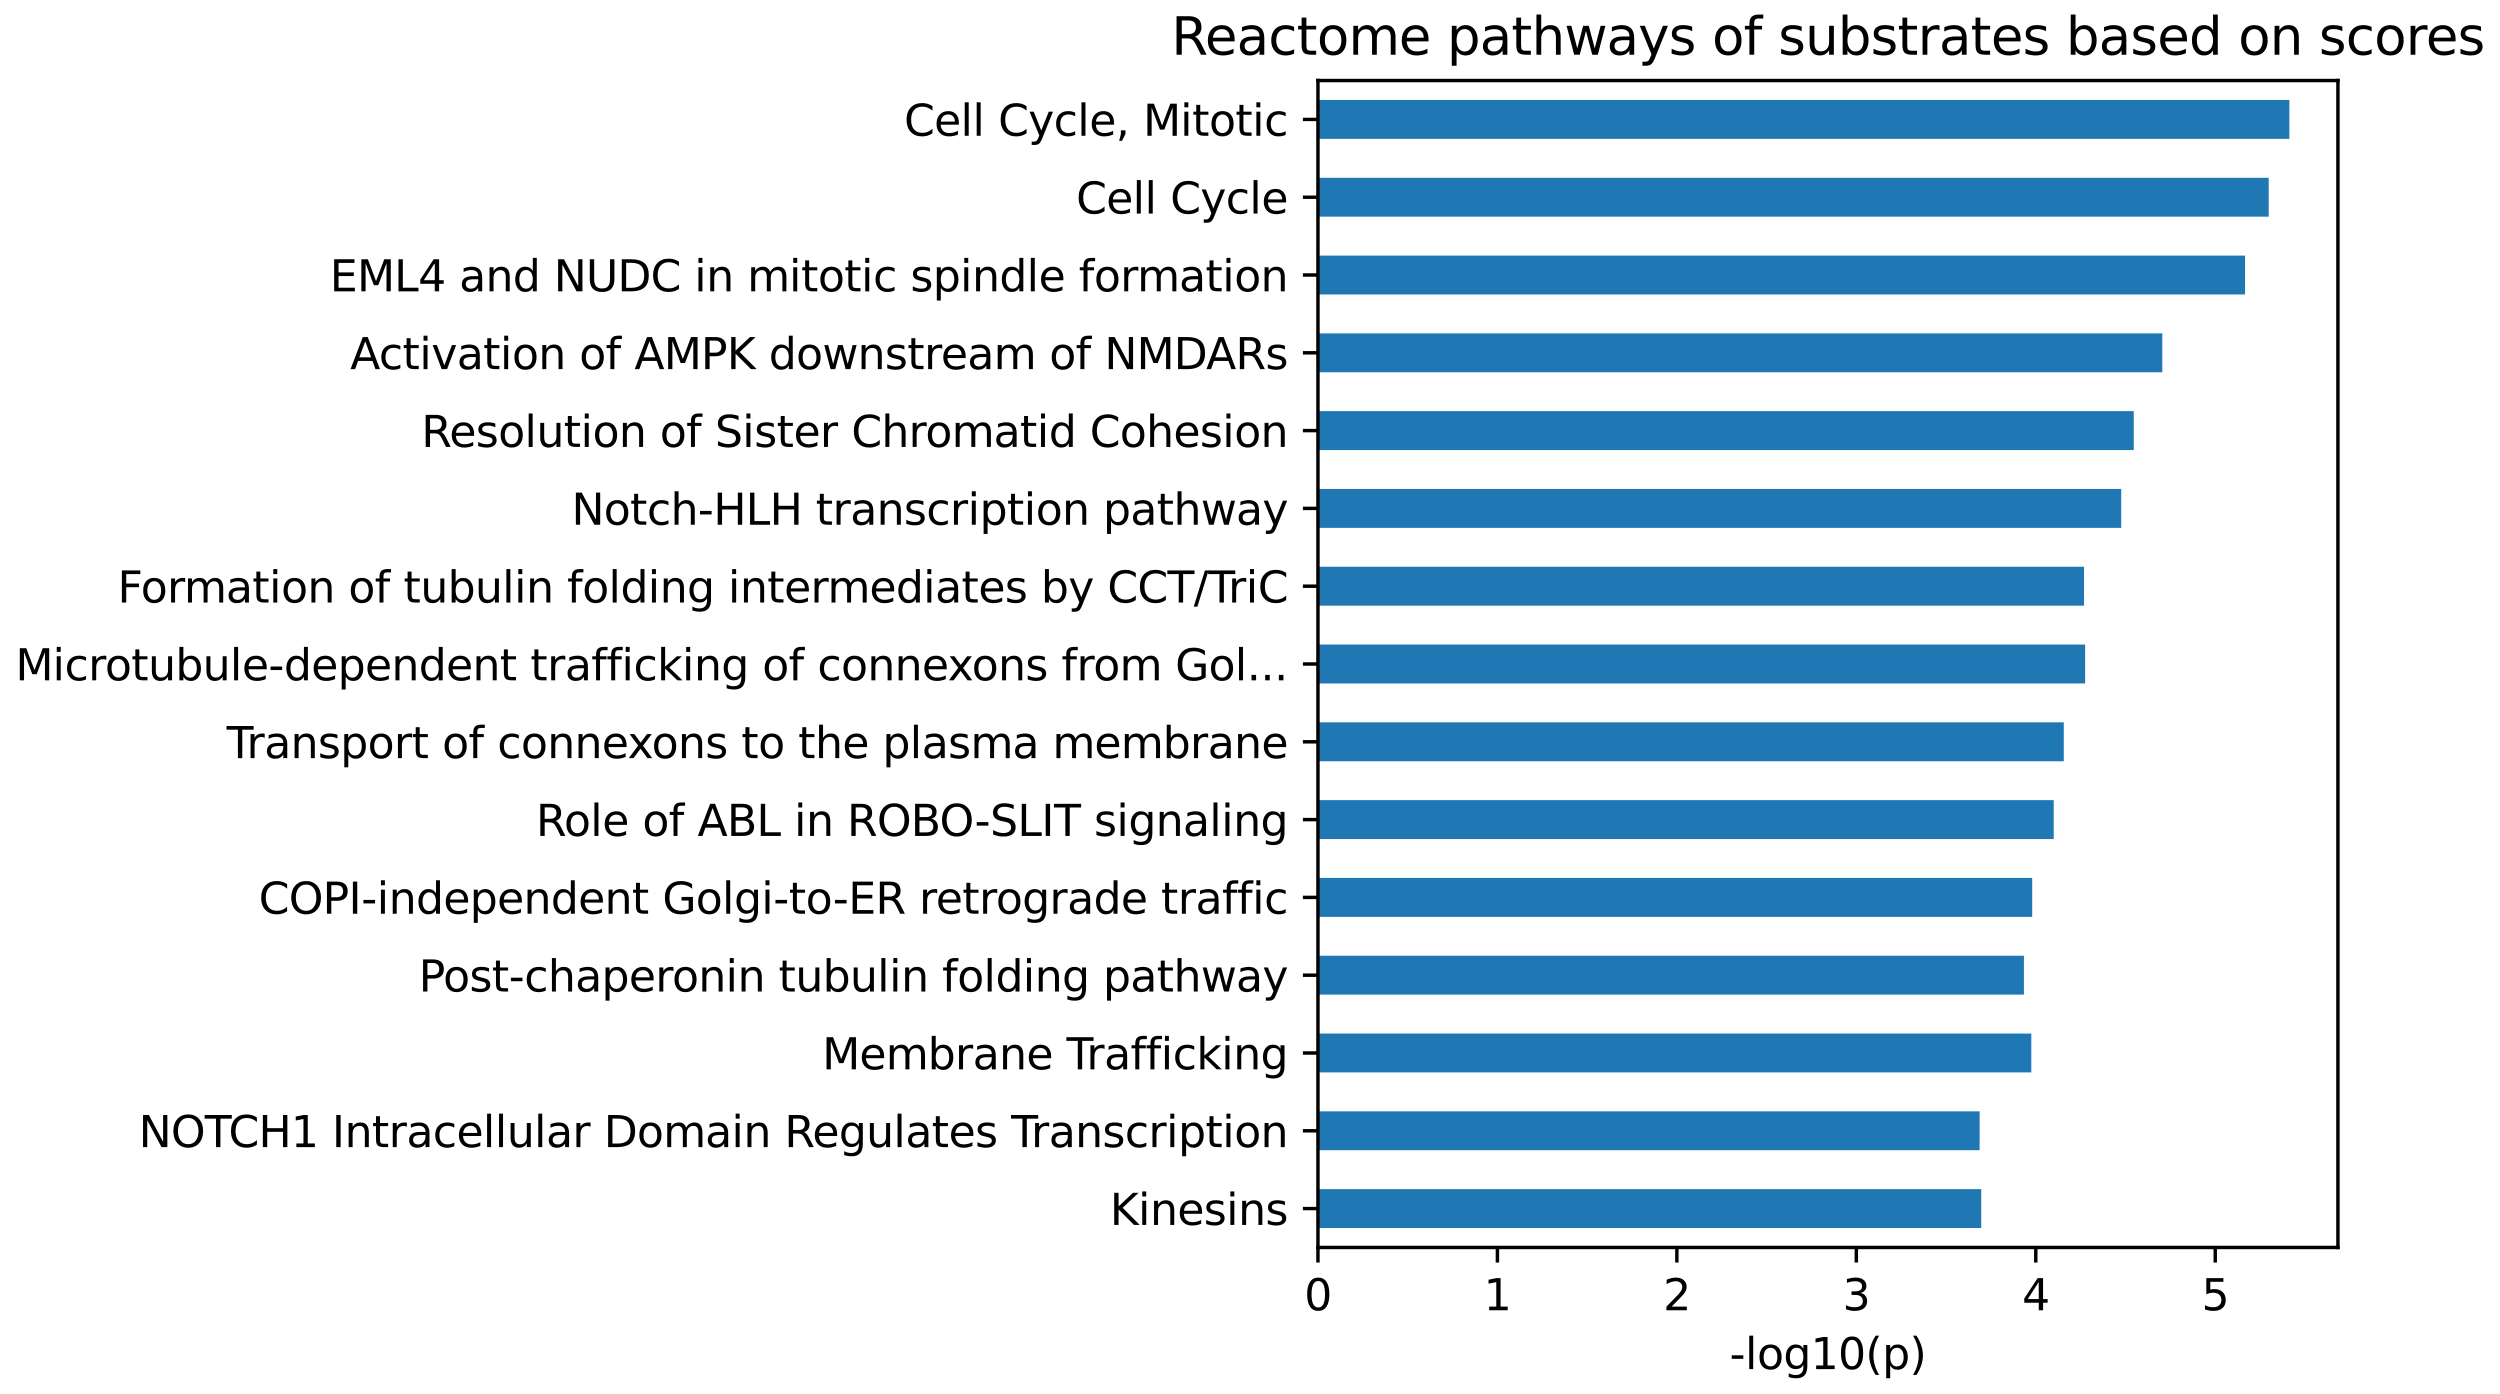 <?xml version="1.0" encoding="utf-8" standalone="no"?>
<!DOCTYPE svg PUBLIC "-//W3C//DTD SVG 1.1//EN"
  "http://www.w3.org/Graphics/SVG/1.1/DTD/svg11.dtd">
<svg xmlns:xlink="http://www.w3.org/1999/xlink" width="581.092pt" height="323.914pt" viewBox="0 0 581.092 323.914" xmlns="http://www.w3.org/2000/svg" version="1.1">
 <defs>
  <style type="text/css">*{stroke-linejoin: round; stroke-linecap: butt}</style>
 </defs>
 <g id="figure_1">
  <g id="patch_1">
   <path d="M -0 323.914 
L 581.092 323.914 
L 581.092 0 
L -0 0 
L -0 323.914 
z
" style="fill: none"/>
  </g>
  <g id="axes_1">
   <g id="patch_2">
    <path d="M 306.341 289.958 
L 543.421 289.958 
L 543.421 18.718 
L 306.341 18.718 
L 306.341 289.958 
z
" style="fill: none"/>
   </g>
   <g id="patch_3">
    <path d="M 306.341 285.437 
L 460.511 285.437 
L 460.511 276.396 
L 306.341 276.396 
z
" clip-path="url(#p37afae86aa)" style="fill: #1f77b4"/>
   </g>
   <g id="patch_4">
    <path d="M 306.341 267.355 
L 460.135 267.355 
L 460.135 258.313 
L 306.341 258.313 
z
" clip-path="url(#p37afae86aa)" style="fill: #1f77b4"/>
   </g>
   <g id="patch_5">
    <path d="M 306.341 249.272 
L 472.148 249.272 
L 472.148 240.231 
L 306.341 240.231 
z
" clip-path="url(#p37afae86aa)" style="fill: #1f77b4"/>
   </g>
   <g id="patch_6">
    <path d="M 306.341 231.189 
L 470.438 231.189 
L 470.438 222.148 
L 306.341 222.148 
z
" clip-path="url(#p37afae86aa)" style="fill: #1f77b4"/>
   </g>
   <g id="patch_7">
    <path d="M 306.341 213.107 
L 472.357 213.107 
L 472.357 204.065 
L 306.341 204.065 
z
" clip-path="url(#p37afae86aa)" style="fill: #1f77b4"/>
   </g>
   <g id="patch_8">
    <path d="M 306.341 195.024 
L 477.362 195.024 
L 477.362 185.983 
L 306.341 185.983 
z
" clip-path="url(#p37afae86aa)" style="fill: #1f77b4"/>
   </g>
   <g id="patch_9">
    <path d="M 306.341 176.941 
L 479.698 176.941 
L 479.698 167.9 
L 306.341 167.9 
z
" clip-path="url(#p37afae86aa)" style="fill: #1f77b4"/>
   </g>
   <g id="patch_10">
    <path d="M 306.341 158.859 
L 484.662 158.859 
L 484.662 149.817 
L 306.341 149.817 
z
" clip-path="url(#p37afae86aa)" style="fill: #1f77b4"/>
   </g>
   <g id="patch_11">
    <path d="M 306.341 140.776 
L 484.412 140.776 
L 484.412 131.735 
L 306.341 131.735 
z
" clip-path="url(#p37afae86aa)" style="fill: #1f77b4"/>
   </g>
   <g id="patch_12">
    <path d="M 306.341 122.693 
L 493.046 122.693 
L 493.046 113.652 
L 306.341 113.652 
z
" clip-path="url(#p37afae86aa)" style="fill: #1f77b4"/>
   </g>
   <g id="patch_13">
    <path d="M 306.341 104.611 
L 495.966 104.611 
L 495.966 95.569 
L 306.341 95.569 
z
" clip-path="url(#p37afae86aa)" style="fill: #1f77b4"/>
   </g>
   <g id="patch_14">
    <path d="M 306.341 86.528 
L 502.599 86.528 
L 502.599 77.487 
L 306.341 77.487 
z
" clip-path="url(#p37afae86aa)" style="fill: #1f77b4"/>
   </g>
   <g id="patch_15">
    <path d="M 306.341 68.445 
L 521.828 68.445 
L 521.828 59.404 
L 306.341 59.404 
z
" clip-path="url(#p37afae86aa)" style="fill: #1f77b4"/>
   </g>
   <g id="patch_16">
    <path d="M 306.341 50.363 
L 527.334 50.363 
L 527.334 41.321 
L 306.341 41.321 
z
" clip-path="url(#p37afae86aa)" style="fill: #1f77b4"/>
   </g>
   <g id="patch_17">
    <path d="M 306.341 32.28 
L 532.131 32.28 
L 532.131 23.239 
L 306.341 23.239 
z
" clip-path="url(#p37afae86aa)" style="fill: #1f77b4"/>
   </g>
   <g id="matplotlib.axis_1">
    <g id="xtick_1">
     <g id="line2d_1">
      <defs>
       <path id="mc529d92e1a" d="M 0 0 
L 0 3.5 
" style="stroke: #000000; stroke-width: 0.8"/>
      </defs>
      <g>
       <use xlink:href="#mc529d92e1a" x="306.341" y="289.958" style="stroke: #000000; stroke-width: 0.8"/>
      </g>
     </g>
     <g id="text_1">
      <!-- 0 -->
      <g transform="translate(303.159 304.557) scale(0.1 -0.1)">
       <defs>
        <path id="DejaVuSans-30" d="M 2034 4250 
Q 1547 4250 1301 3770 
Q 1056 3291 1056 2328 
Q 1056 1369 1301 889 
Q 1547 409 2034 409 
Q 2525 409 2770 889 
Q 3016 1369 3016 2328 
Q 3016 3291 2770 3770 
Q 2525 4250 2034 4250 
z
M 2034 4750 
Q 2819 4750 3233 4129 
Q 3647 3509 3647 2328 
Q 3647 1150 3233 529 
Q 2819 -91 2034 -91 
Q 1250 -91 836 529 
Q 422 1150 422 2328 
Q 422 3509 836 4129 
Q 1250 4750 2034 4750 
z
" transform="scale(0.016)"/>
       </defs>
       <use xlink:href="#DejaVuSans-30"/>
      </g>
     </g>
    </g>
    <g id="xtick_2">
     <g id="line2d_2">
      <g>
       <use xlink:href="#mc529d92e1a" x="348.053" y="289.958" style="stroke: #000000; stroke-width: 0.8"/>
      </g>
     </g>
     <g id="text_2">
      <!-- 1 -->
      <g transform="translate(344.872 304.557) scale(0.1 -0.1)">
       <defs>
        <path id="DejaVuSans-31" d="M 794 531 
L 1825 531 
L 1825 4091 
L 703 3866 
L 703 4441 
L 1819 4666 
L 2450 4666 
L 2450 531 
L 3481 531 
L 3481 0 
L 794 0 
L 794 531 
z
" transform="scale(0.016)"/>
       </defs>
       <use xlink:href="#DejaVuSans-31"/>
      </g>
     </g>
    </g>
    <g id="xtick_3">
     <g id="line2d_3">
      <g>
       <use xlink:href="#mc529d92e1a" x="389.766" y="289.958" style="stroke: #000000; stroke-width: 0.8"/>
      </g>
     </g>
     <g id="text_3">
      <!-- 2 -->
      <g transform="translate(386.585 304.557) scale(0.1 -0.1)">
       <defs>
        <path id="DejaVuSans-32" d="M 1228 531 
L 3431 531 
L 3431 0 
L 469 0 
L 469 531 
Q 828 903 1448 1529 
Q 2069 2156 2228 2338 
Q 2531 2678 2651 2914 
Q 2772 3150 2772 3378 
Q 2772 3750 2511 3984 
Q 2250 4219 1831 4219 
Q 1534 4219 1204 4116 
Q 875 4013 500 3803 
L 500 4441 
Q 881 4594 1212 4672 
Q 1544 4750 1819 4750 
Q 2544 4750 2975 4387 
Q 3406 4025 3406 3419 
Q 3406 3131 3298 2873 
Q 3191 2616 2906 2266 
Q 2828 2175 2409 1742 
Q 1991 1309 1228 531 
z
" transform="scale(0.016)"/>
       </defs>
       <use xlink:href="#DejaVuSans-32"/>
      </g>
     </g>
    </g>
    <g id="xtick_4">
     <g id="line2d_4">
      <g>
       <use xlink:href="#mc529d92e1a" x="431.479" y="289.958" style="stroke: #000000; stroke-width: 0.8"/>
      </g>
     </g>
     <g id="text_4">
      <!-- 3 -->
      <g transform="translate(428.297 304.557) scale(0.1 -0.1)">
       <defs>
        <path id="DejaVuSans-33" d="M 2597 2516 
Q 3050 2419 3304 2112 
Q 3559 1806 3559 1356 
Q 3559 666 3084 287 
Q 2609 -91 1734 -91 
Q 1441 -91 1130 -33 
Q 819 25 488 141 
L 488 750 
Q 750 597 1062 519 
Q 1375 441 1716 441 
Q 2309 441 2620 675 
Q 2931 909 2931 1356 
Q 2931 1769 2642 2001 
Q 2353 2234 1838 2234 
L 1294 2234 
L 1294 2753 
L 1863 2753 
Q 2328 2753 2575 2939 
Q 2822 3125 2822 3475 
Q 2822 3834 2567 4026 
Q 2313 4219 1838 4219 
Q 1578 4219 1281 4162 
Q 984 4106 628 3988 
L 628 4550 
Q 988 4650 1302 4700 
Q 1616 4750 1894 4750 
Q 2613 4750 3031 4423 
Q 3450 4097 3450 3541 
Q 3450 3153 3228 2886 
Q 3006 2619 2597 2516 
z
" transform="scale(0.016)"/>
       </defs>
       <use xlink:href="#DejaVuSans-33"/>
      </g>
     </g>
    </g>
    <g id="xtick_5">
     <g id="line2d_5">
      <g>
       <use xlink:href="#mc529d92e1a" x="473.191" y="289.958" style="stroke: #000000; stroke-width: 0.8"/>
      </g>
     </g>
     <g id="text_5">
      <!-- 4 -->
      <g transform="translate(470.01 304.557) scale(0.1 -0.1)">
       <defs>
        <path id="DejaVuSans-34" d="M 2419 4116 
L 825 1625 
L 2419 1625 
L 2419 4116 
z
M 2253 4666 
L 3047 4666 
L 3047 1625 
L 3713 1625 
L 3713 1100 
L 3047 1100 
L 3047 0 
L 2419 0 
L 2419 1100 
L 313 1100 
L 313 1709 
L 2253 4666 
z
" transform="scale(0.016)"/>
       </defs>
       <use xlink:href="#DejaVuSans-34"/>
      </g>
     </g>
    </g>
    <g id="xtick_6">
     <g id="line2d_6">
      <g>
       <use xlink:href="#mc529d92e1a" x="514.904" y="289.958" style="stroke: #000000; stroke-width: 0.8"/>
      </g>
     </g>
     <g id="text_6">
      <!-- 5 -->
      <g transform="translate(511.723 304.557) scale(0.1 -0.1)">
       <defs>
        <path id="DejaVuSans-35" d="M 691 4666 
L 3169 4666 
L 3169 4134 
L 1269 4134 
L 1269 2991 
Q 1406 3038 1543 3061 
Q 1681 3084 1819 3084 
Q 2600 3084 3056 2656 
Q 3513 2228 3513 1497 
Q 3513 744 3044 326 
Q 2575 -91 1722 -91 
Q 1428 -91 1123 -41 
Q 819 9 494 109 
L 494 744 
Q 775 591 1075 516 
Q 1375 441 1709 441 
Q 2250 441 2565 725 
Q 2881 1009 2881 1497 
Q 2881 1984 2565 2268 
Q 2250 2553 1709 2553 
Q 1456 2553 1204 2497 
Q 953 2441 691 2322 
L 691 4666 
z
" transform="scale(0.016)"/>
       </defs>
       <use xlink:href="#DejaVuSans-35"/>
      </g>
     </g>
    </g>
    <g id="text_7">
     <!-- -log10(p) -->
     <g transform="translate(402.016 318.235) scale(0.1 -0.1)">
      <defs>
       <path id="DejaVuSans-2d" d="M 313 2009 
L 1997 2009 
L 1997 1497 
L 313 1497 
L 313 2009 
z
" transform="scale(0.016)"/>
       <path id="DejaVuSans-6c" d="M 603 4863 
L 1178 4863 
L 1178 0 
L 603 0 
L 603 4863 
z
" transform="scale(0.016)"/>
       <path id="DejaVuSans-6f" d="M 1959 3097 
Q 1497 3097 1228 2736 
Q 959 2375 959 1747 
Q 959 1119 1226 758 
Q 1494 397 1959 397 
Q 2419 397 2687 759 
Q 2956 1122 2956 1747 
Q 2956 2369 2687 2733 
Q 2419 3097 1959 3097 
z
M 1959 3584 
Q 2709 3584 3137 3096 
Q 3566 2609 3566 1747 
Q 3566 888 3137 398 
Q 2709 -91 1959 -91 
Q 1206 -91 779 398 
Q 353 888 353 1747 
Q 353 2609 779 3096 
Q 1206 3584 1959 3584 
z
" transform="scale(0.016)"/>
       <path id="DejaVuSans-67" d="M 2906 1791 
Q 2906 2416 2648 2759 
Q 2391 3103 1925 3103 
Q 1463 3103 1205 2759 
Q 947 2416 947 1791 
Q 947 1169 1205 825 
Q 1463 481 1925 481 
Q 2391 481 2648 825 
Q 2906 1169 2906 1791 
z
M 3481 434 
Q 3481 -459 3084 -895 
Q 2688 -1331 1869 -1331 
Q 1566 -1331 1297 -1286 
Q 1028 -1241 775 -1147 
L 775 -588 
Q 1028 -725 1275 -790 
Q 1522 -856 1778 -856 
Q 2344 -856 2625 -561 
Q 2906 -266 2906 331 
L 2906 616 
Q 2728 306 2450 153 
Q 2172 0 1784 0 
Q 1141 0 747 490 
Q 353 981 353 1791 
Q 353 2603 747 3093 
Q 1141 3584 1784 3584 
Q 2172 3584 2450 3431 
Q 2728 3278 2906 2969 
L 2906 3500 
L 3481 3500 
L 3481 434 
z
" transform="scale(0.016)"/>
       <path id="DejaVuSans-28" d="M 1984 4856 
Q 1566 4138 1362 3434 
Q 1159 2731 1159 2009 
Q 1159 1288 1364 580 
Q 1569 -128 1984 -844 
L 1484 -844 
Q 1016 -109 783 600 
Q 550 1309 550 2009 
Q 550 2706 781 3412 
Q 1013 4119 1484 4856 
L 1984 4856 
z
" transform="scale(0.016)"/>
       <path id="DejaVuSans-70" d="M 1159 525 
L 1159 -1331 
L 581 -1331 
L 581 3500 
L 1159 3500 
L 1159 2969 
Q 1341 3281 1617 3432 
Q 1894 3584 2278 3584 
Q 2916 3584 3314 3078 
Q 3713 2572 3713 1747 
Q 3713 922 3314 415 
Q 2916 -91 2278 -91 
Q 1894 -91 1617 61 
Q 1341 213 1159 525 
z
M 3116 1747 
Q 3116 2381 2855 2742 
Q 2594 3103 2138 3103 
Q 1681 3103 1420 2742 
Q 1159 2381 1159 1747 
Q 1159 1113 1420 752 
Q 1681 391 2138 391 
Q 2594 391 2855 752 
Q 3116 1113 3116 1747 
z
" transform="scale(0.016)"/>
       <path id="DejaVuSans-29" d="M 513 4856 
L 1013 4856 
Q 1481 4119 1714 3412 
Q 1947 2706 1947 2009 
Q 1947 1309 1714 600 
Q 1481 -109 1013 -844 
L 513 -844 
Q 928 -128 1133 580 
Q 1338 1288 1338 2009 
Q 1338 2731 1133 3434 
Q 928 4138 513 4856 
z
" transform="scale(0.016)"/>
      </defs>
      <use xlink:href="#DejaVuSans-2d"/>
      <use xlink:href="#DejaVuSans-6c" transform="translate(36.084 0)"/>
      <use xlink:href="#DejaVuSans-6f" transform="translate(63.867 0)"/>
      <use xlink:href="#DejaVuSans-67" transform="translate(125.049 0)"/>
      <use xlink:href="#DejaVuSans-31" transform="translate(188.525 0)"/>
      <use xlink:href="#DejaVuSans-30" transform="translate(252.148 0)"/>
      <use xlink:href="#DejaVuSans-28" transform="translate(315.771 0)"/>
      <use xlink:href="#DejaVuSans-70" transform="translate(354.785 0)"/>
      <use xlink:href="#DejaVuSans-29" transform="translate(418.262 0)"/>
     </g>
    </g>
   </g>
   <g id="matplotlib.axis_2">
    <g id="ytick_1">
     <g id="line2d_7">
      <defs>
       <path id="m5dc788e247" d="M 0 0 
L -3.5 0 
" style="stroke: #000000; stroke-width: 0.8"/>
      </defs>
      <g>
       <use xlink:href="#m5dc788e247" x="306.341" y="280.917" style="stroke: #000000; stroke-width: 0.8"/>
      </g>
     </g>
     <g id="text_8">
      <!-- Kinesins -->
      <g transform="translate(257.98 284.716) scale(0.1 -0.1)">
       <defs>
        <path id="DejaVuSans-4b" d="M 628 4666 
L 1259 4666 
L 1259 2694 
L 3353 4666 
L 4166 4666 
L 1850 2491 
L 4331 0 
L 3500 0 
L 1259 2247 
L 1259 0 
L 628 0 
L 628 4666 
z
" transform="scale(0.016)"/>
        <path id="DejaVuSans-69" d="M 603 3500 
L 1178 3500 
L 1178 0 
L 603 0 
L 603 3500 
z
M 603 4863 
L 1178 4863 
L 1178 4134 
L 603 4134 
L 603 4863 
z
" transform="scale(0.016)"/>
        <path id="DejaVuSans-6e" d="M 3513 2113 
L 3513 0 
L 2938 0 
L 2938 2094 
Q 2938 2591 2744 2837 
Q 2550 3084 2163 3084 
Q 1697 3084 1428 2787 
Q 1159 2491 1159 1978 
L 1159 0 
L 581 0 
L 581 3500 
L 1159 3500 
L 1159 2956 
Q 1366 3272 1645 3428 
Q 1925 3584 2291 3584 
Q 2894 3584 3203 3211 
Q 3513 2838 3513 2113 
z
" transform="scale(0.016)"/>
        <path id="DejaVuSans-65" d="M 3597 1894 
L 3597 1613 
L 953 1613 
Q 991 1019 1311 708 
Q 1631 397 2203 397 
Q 2534 397 2845 478 
Q 3156 559 3463 722 
L 3463 178 
Q 3153 47 2828 -22 
Q 2503 -91 2169 -91 
Q 1331 -91 842 396 
Q 353 884 353 1716 
Q 353 2575 817 3079 
Q 1281 3584 2069 3584 
Q 2775 3584 3186 3129 
Q 3597 2675 3597 1894 
z
M 3022 2063 
Q 3016 2534 2758 2815 
Q 2500 3097 2075 3097 
Q 1594 3097 1305 2825 
Q 1016 2553 972 2059 
L 3022 2063 
z
" transform="scale(0.016)"/>
        <path id="DejaVuSans-73" d="M 2834 3397 
L 2834 2853 
Q 2591 2978 2328 3040 
Q 2066 3103 1784 3103 
Q 1356 3103 1142 2972 
Q 928 2841 928 2578 
Q 928 2378 1081 2264 
Q 1234 2150 1697 2047 
L 1894 2003 
Q 2506 1872 2764 1633 
Q 3022 1394 3022 966 
Q 3022 478 2636 193 
Q 2250 -91 1575 -91 
Q 1294 -91 989 -36 
Q 684 19 347 128 
L 347 722 
Q 666 556 975 473 
Q 1284 391 1588 391 
Q 1994 391 2212 530 
Q 2431 669 2431 922 
Q 2431 1156 2273 1281 
Q 2116 1406 1581 1522 
L 1381 1569 
Q 847 1681 609 1914 
Q 372 2147 372 2553 
Q 372 3047 722 3315 
Q 1072 3584 1716 3584 
Q 2034 3584 2315 3537 
Q 2597 3491 2834 3397 
z
" transform="scale(0.016)"/>
       </defs>
       <use xlink:href="#DejaVuSans-4b"/>
       <use xlink:href="#DejaVuSans-69" transform="translate(65.576 0)"/>
       <use xlink:href="#DejaVuSans-6e" transform="translate(93.359 0)"/>
       <use xlink:href="#DejaVuSans-65" transform="translate(156.738 0)"/>
       <use xlink:href="#DejaVuSans-73" transform="translate(218.262 0)"/>
       <use xlink:href="#DejaVuSans-69" transform="translate(270.361 0)"/>
       <use xlink:href="#DejaVuSans-6e" transform="translate(298.145 0)"/>
       <use xlink:href="#DejaVuSans-73" transform="translate(361.523 0)"/>
      </g>
     </g>
    </g>
    <g id="ytick_2">
     <g id="line2d_8">
      <g>
       <use xlink:href="#m5dc788e247" x="306.341" y="262.834" style="stroke: #000000; stroke-width: 0.8"/>
      </g>
     </g>
     <g id="text_9">
      <!-- NOTCH1 Intracellular Domain Regulates Transcription -->
      <g transform="translate(32.241 266.633) scale(0.1 -0.1)">
       <defs>
        <path id="DejaVuSans-4e" d="M 628 4666 
L 1478 4666 
L 3547 763 
L 3547 4666 
L 4159 4666 
L 4159 0 
L 3309 0 
L 1241 3903 
L 1241 0 
L 628 0 
L 628 4666 
z
" transform="scale(0.016)"/>
        <path id="DejaVuSans-4f" d="M 2522 4238 
Q 1834 4238 1429 3725 
Q 1025 3213 1025 2328 
Q 1025 1447 1429 934 
Q 1834 422 2522 422 
Q 3209 422 3611 934 
Q 4013 1447 4013 2328 
Q 4013 3213 3611 3725 
Q 3209 4238 2522 4238 
z
M 2522 4750 
Q 3503 4750 4090 4092 
Q 4678 3434 4678 2328 
Q 4678 1225 4090 567 
Q 3503 -91 2522 -91 
Q 1538 -91 948 565 
Q 359 1222 359 2328 
Q 359 3434 948 4092 
Q 1538 4750 2522 4750 
z
" transform="scale(0.016)"/>
        <path id="DejaVuSans-54" d="M -19 4666 
L 3928 4666 
L 3928 4134 
L 2272 4134 
L 2272 0 
L 1638 0 
L 1638 4134 
L -19 4134 
L -19 4666 
z
" transform="scale(0.016)"/>
        <path id="DejaVuSans-43" d="M 4122 4306 
L 4122 3641 
Q 3803 3938 3442 4084 
Q 3081 4231 2675 4231 
Q 1875 4231 1450 3742 
Q 1025 3253 1025 2328 
Q 1025 1406 1450 917 
Q 1875 428 2675 428 
Q 3081 428 3442 575 
Q 3803 722 4122 1019 
L 4122 359 
Q 3791 134 3420 21 
Q 3050 -91 2638 -91 
Q 1578 -91 968 557 
Q 359 1206 359 2328 
Q 359 3453 968 4101 
Q 1578 4750 2638 4750 
Q 3056 4750 3426 4639 
Q 3797 4528 4122 4306 
z
" transform="scale(0.016)"/>
        <path id="DejaVuSans-48" d="M 628 4666 
L 1259 4666 
L 1259 2753 
L 3553 2753 
L 3553 4666 
L 4184 4666 
L 4184 0 
L 3553 0 
L 3553 2222 
L 1259 2222 
L 1259 0 
L 628 0 
L 628 4666 
z
" transform="scale(0.016)"/>
        <path id="DejaVuSans-20" transform="scale(0.016)"/>
        <path id="DejaVuSans-49" d="M 628 4666 
L 1259 4666 
L 1259 0 
L 628 0 
L 628 4666 
z
" transform="scale(0.016)"/>
        <path id="DejaVuSans-74" d="M 1172 4494 
L 1172 3500 
L 2356 3500 
L 2356 3053 
L 1172 3053 
L 1172 1153 
Q 1172 725 1289 603 
Q 1406 481 1766 481 
L 2356 481 
L 2356 0 
L 1766 0 
Q 1100 0 847 248 
Q 594 497 594 1153 
L 594 3053 
L 172 3053 
L 172 3500 
L 594 3500 
L 594 4494 
L 1172 4494 
z
" transform="scale(0.016)"/>
        <path id="DejaVuSans-72" d="M 2631 2963 
Q 2534 3019 2420 3045 
Q 2306 3072 2169 3072 
Q 1681 3072 1420 2755 
Q 1159 2438 1159 1844 
L 1159 0 
L 581 0 
L 581 3500 
L 1159 3500 
L 1159 2956 
Q 1341 3275 1631 3429 
Q 1922 3584 2338 3584 
Q 2397 3584 2469 3576 
Q 2541 3569 2628 3553 
L 2631 2963 
z
" transform="scale(0.016)"/>
        <path id="DejaVuSans-61" d="M 2194 1759 
Q 1497 1759 1228 1600 
Q 959 1441 959 1056 
Q 959 750 1161 570 
Q 1363 391 1709 391 
Q 2188 391 2477 730 
Q 2766 1069 2766 1631 
L 2766 1759 
L 2194 1759 
z
M 3341 1997 
L 3341 0 
L 2766 0 
L 2766 531 
Q 2569 213 2275 61 
Q 1981 -91 1556 -91 
Q 1019 -91 701 211 
Q 384 513 384 1019 
Q 384 1609 779 1909 
Q 1175 2209 1959 2209 
L 2766 2209 
L 2766 2266 
Q 2766 2663 2505 2880 
Q 2244 3097 1772 3097 
Q 1472 3097 1187 3025 
Q 903 2953 641 2809 
L 641 3341 
Q 956 3463 1253 3523 
Q 1550 3584 1831 3584 
Q 2591 3584 2966 3190 
Q 3341 2797 3341 1997 
z
" transform="scale(0.016)"/>
        <path id="DejaVuSans-63" d="M 3122 3366 
L 3122 2828 
Q 2878 2963 2633 3030 
Q 2388 3097 2138 3097 
Q 1578 3097 1268 2742 
Q 959 2388 959 1747 
Q 959 1106 1268 751 
Q 1578 397 2138 397 
Q 2388 397 2633 464 
Q 2878 531 3122 666 
L 3122 134 
Q 2881 22 2623 -34 
Q 2366 -91 2075 -91 
Q 1284 -91 818 406 
Q 353 903 353 1747 
Q 353 2603 823 3093 
Q 1294 3584 2113 3584 
Q 2378 3584 2631 3529 
Q 2884 3475 3122 3366 
z
" transform="scale(0.016)"/>
        <path id="DejaVuSans-75" d="M 544 1381 
L 544 3500 
L 1119 3500 
L 1119 1403 
Q 1119 906 1312 657 
Q 1506 409 1894 409 
Q 2359 409 2629 706 
Q 2900 1003 2900 1516 
L 2900 3500 
L 3475 3500 
L 3475 0 
L 2900 0 
L 2900 538 
Q 2691 219 2414 64 
Q 2138 -91 1772 -91 
Q 1169 -91 856 284 
Q 544 659 544 1381 
z
M 1991 3584 
L 1991 3584 
z
" transform="scale(0.016)"/>
        <path id="DejaVuSans-44" d="M 1259 4147 
L 1259 519 
L 2022 519 
Q 2988 519 3436 956 
Q 3884 1394 3884 2338 
Q 3884 3275 3436 3711 
Q 2988 4147 2022 4147 
L 1259 4147 
z
M 628 4666 
L 1925 4666 
Q 3281 4666 3915 4102 
Q 4550 3538 4550 2338 
Q 4550 1131 3912 565 
Q 3275 0 1925 0 
L 628 0 
L 628 4666 
z
" transform="scale(0.016)"/>
        <path id="DejaVuSans-6d" d="M 3328 2828 
Q 3544 3216 3844 3400 
Q 4144 3584 4550 3584 
Q 5097 3584 5394 3201 
Q 5691 2819 5691 2113 
L 5691 0 
L 5113 0 
L 5113 2094 
Q 5113 2597 4934 2840 
Q 4756 3084 4391 3084 
Q 3944 3084 3684 2787 
Q 3425 2491 3425 1978 
L 3425 0 
L 2847 0 
L 2847 2094 
Q 2847 2600 2669 2842 
Q 2491 3084 2119 3084 
Q 1678 3084 1418 2786 
Q 1159 2488 1159 1978 
L 1159 0 
L 581 0 
L 581 3500 
L 1159 3500 
L 1159 2956 
Q 1356 3278 1631 3431 
Q 1906 3584 2284 3584 
Q 2666 3584 2933 3390 
Q 3200 3197 3328 2828 
z
" transform="scale(0.016)"/>
        <path id="DejaVuSans-52" d="M 2841 2188 
Q 3044 2119 3236 1894 
Q 3428 1669 3622 1275 
L 4263 0 
L 3584 0 
L 2988 1197 
Q 2756 1666 2539 1819 
Q 2322 1972 1947 1972 
L 1259 1972 
L 1259 0 
L 628 0 
L 628 4666 
L 2053 4666 
Q 2853 4666 3247 4331 
Q 3641 3997 3641 3322 
Q 3641 2881 3436 2590 
Q 3231 2300 2841 2188 
z
M 1259 4147 
L 1259 2491 
L 2053 2491 
Q 2509 2491 2742 2702 
Q 2975 2913 2975 3322 
Q 2975 3731 2742 3939 
Q 2509 4147 2053 4147 
L 1259 4147 
z
" transform="scale(0.016)"/>
       </defs>
       <use xlink:href="#DejaVuSans-4e"/>
       <use xlink:href="#DejaVuSans-4f" transform="translate(74.805 0)"/>
       <use xlink:href="#DejaVuSans-54" transform="translate(153.516 0)"/>
       <use xlink:href="#DejaVuSans-43" transform="translate(208.725 0)"/>
       <use xlink:href="#DejaVuSans-48" transform="translate(278.549 0)"/>
       <use xlink:href="#DejaVuSans-31" transform="translate(353.744 0)"/>
       <use xlink:href="#DejaVuSans-20" transform="translate(417.367 0)"/>
       <use xlink:href="#DejaVuSans-49" transform="translate(449.154 0)"/>
       <use xlink:href="#DejaVuSans-6e" transform="translate(478.646 0)"/>
       <use xlink:href="#DejaVuSans-74" transform="translate(542.025 0)"/>
       <use xlink:href="#DejaVuSans-72" transform="translate(581.234 0)"/>
       <use xlink:href="#DejaVuSans-61" transform="translate(622.348 0)"/>
       <use xlink:href="#DejaVuSans-63" transform="translate(683.627 0)"/>
       <use xlink:href="#DejaVuSans-65" transform="translate(738.607 0)"/>
       <use xlink:href="#DejaVuSans-6c" transform="translate(800.131 0)"/>
       <use xlink:href="#DejaVuSans-6c" transform="translate(827.914 0)"/>
       <use xlink:href="#DejaVuSans-75" transform="translate(855.697 0)"/>
       <use xlink:href="#DejaVuSans-6c" transform="translate(919.076 0)"/>
       <use xlink:href="#DejaVuSans-61" transform="translate(946.859 0)"/>
       <use xlink:href="#DejaVuSans-72" transform="translate(1008.139 0)"/>
       <use xlink:href="#DejaVuSans-20" transform="translate(1049.252 0)"/>
       <use xlink:href="#DejaVuSans-44" transform="translate(1081.039 0)"/>
       <use xlink:href="#DejaVuSans-6f" transform="translate(1158.041 0)"/>
       <use xlink:href="#DejaVuSans-6d" transform="translate(1219.223 0)"/>
       <use xlink:href="#DejaVuSans-61" transform="translate(1316.635 0)"/>
       <use xlink:href="#DejaVuSans-69" transform="translate(1377.914 0)"/>
       <use xlink:href="#DejaVuSans-6e" transform="translate(1405.697 0)"/>
       <use xlink:href="#DejaVuSans-20" transform="translate(1469.076 0)"/>
       <use xlink:href="#DejaVuSans-52" transform="translate(1500.863 0)"/>
       <use xlink:href="#DejaVuSans-65" transform="translate(1565.846 0)"/>
       <use xlink:href="#DejaVuSans-67" transform="translate(1627.369 0)"/>
       <use xlink:href="#DejaVuSans-75" transform="translate(1690.846 0)"/>
       <use xlink:href="#DejaVuSans-6c" transform="translate(1754.225 0)"/>
       <use xlink:href="#DejaVuSans-61" transform="translate(1782.008 0)"/>
       <use xlink:href="#DejaVuSans-74" transform="translate(1843.287 0)"/>
       <use xlink:href="#DejaVuSans-65" transform="translate(1882.496 0)"/>
       <use xlink:href="#DejaVuSans-73" transform="translate(1944.02 0)"/>
       <use xlink:href="#DejaVuSans-20" transform="translate(1996.119 0)"/>
       <use xlink:href="#DejaVuSans-54" transform="translate(2027.906 0)"/>
       <use xlink:href="#DejaVuSans-72" transform="translate(2074.24 0)"/>
       <use xlink:href="#DejaVuSans-61" transform="translate(2115.354 0)"/>
       <use xlink:href="#DejaVuSans-6e" transform="translate(2176.633 0)"/>
       <use xlink:href="#DejaVuSans-73" transform="translate(2240.012 0)"/>
       <use xlink:href="#DejaVuSans-63" transform="translate(2292.111 0)"/>
       <use xlink:href="#DejaVuSans-72" transform="translate(2347.092 0)"/>
       <use xlink:href="#DejaVuSans-69" transform="translate(2388.205 0)"/>
       <use xlink:href="#DejaVuSans-70" transform="translate(2415.988 0)"/>
       <use xlink:href="#DejaVuSans-74" transform="translate(2479.465 0)"/>
       <use xlink:href="#DejaVuSans-69" transform="translate(2518.674 0)"/>
       <use xlink:href="#DejaVuSans-6f" transform="translate(2546.457 0)"/>
       <use xlink:href="#DejaVuSans-6e" transform="translate(2607.639 0)"/>
      </g>
     </g>
    </g>
    <g id="ytick_3">
     <g id="line2d_9">
      <g>
       <use xlink:href="#m5dc788e247" x="306.341" y="244.751" style="stroke: #000000; stroke-width: 0.8"/>
      </g>
     </g>
     <g id="text_10">
      <!-- Membrane Trafficking -->
      <g transform="translate(191.119 248.551) scale(0.1 -0.1)">
       <defs>
        <path id="DejaVuSans-4d" d="M 628 4666 
L 1569 4666 
L 2759 1491 
L 3956 4666 
L 4897 4666 
L 4897 0 
L 4281 0 
L 4281 4097 
L 3078 897 
L 2444 897 
L 1241 4097 
L 1241 0 
L 628 0 
L 628 4666 
z
" transform="scale(0.016)"/>
        <path id="DejaVuSans-62" d="M 3116 1747 
Q 3116 2381 2855 2742 
Q 2594 3103 2138 3103 
Q 1681 3103 1420 2742 
Q 1159 2381 1159 1747 
Q 1159 1113 1420 752 
Q 1681 391 2138 391 
Q 2594 391 2855 752 
Q 3116 1113 3116 1747 
z
M 1159 2969 
Q 1341 3281 1617 3432 
Q 1894 3584 2278 3584 
Q 2916 3584 3314 3078 
Q 3713 2572 3713 1747 
Q 3713 922 3314 415 
Q 2916 -91 2278 -91 
Q 1894 -91 1617 61 
Q 1341 213 1159 525 
L 1159 0 
L 581 0 
L 581 4863 
L 1159 4863 
L 1159 2969 
z
" transform="scale(0.016)"/>
        <path id="DejaVuSans-66" d="M 2375 4863 
L 2375 4384 
L 1825 4384 
Q 1516 4384 1395 4259 
Q 1275 4134 1275 3809 
L 1275 3500 
L 2222 3500 
L 2222 3053 
L 1275 3053 
L 1275 0 
L 697 0 
L 697 3053 
L 147 3053 
L 147 3500 
L 697 3500 
L 697 3744 
Q 697 4328 969 4595 
Q 1241 4863 1831 4863 
L 2375 4863 
z
" transform="scale(0.016)"/>
        <path id="DejaVuSans-6b" d="M 581 4863 
L 1159 4863 
L 1159 1991 
L 2875 3500 
L 3609 3500 
L 1753 1863 
L 3688 0 
L 2938 0 
L 1159 1709 
L 1159 0 
L 581 0 
L 581 4863 
z
" transform="scale(0.016)"/>
       </defs>
       <use xlink:href="#DejaVuSans-4d"/>
       <use xlink:href="#DejaVuSans-65" transform="translate(86.279 0)"/>
       <use xlink:href="#DejaVuSans-6d" transform="translate(147.803 0)"/>
       <use xlink:href="#DejaVuSans-62" transform="translate(245.215 0)"/>
       <use xlink:href="#DejaVuSans-72" transform="translate(308.691 0)"/>
       <use xlink:href="#DejaVuSans-61" transform="translate(349.805 0)"/>
       <use xlink:href="#DejaVuSans-6e" transform="translate(411.084 0)"/>
       <use xlink:href="#DejaVuSans-65" transform="translate(474.463 0)"/>
       <use xlink:href="#DejaVuSans-20" transform="translate(535.986 0)"/>
       <use xlink:href="#DejaVuSans-54" transform="translate(567.773 0)"/>
       <use xlink:href="#DejaVuSans-72" transform="translate(614.107 0)"/>
       <use xlink:href="#DejaVuSans-61" transform="translate(655.221 0)"/>
       <use xlink:href="#DejaVuSans-66" transform="translate(716.5 0)"/>
       <use xlink:href="#DejaVuSans-66" transform="translate(751.705 0)"/>
       <use xlink:href="#DejaVuSans-69" transform="translate(786.91 0)"/>
       <use xlink:href="#DejaVuSans-63" transform="translate(814.693 0)"/>
       <use xlink:href="#DejaVuSans-6b" transform="translate(869.674 0)"/>
       <use xlink:href="#DejaVuSans-69" transform="translate(927.584 0)"/>
       <use xlink:href="#DejaVuSans-6e" transform="translate(955.367 0)"/>
       <use xlink:href="#DejaVuSans-67" transform="translate(1018.746 0)"/>
      </g>
     </g>
    </g>
    <g id="ytick_4">
     <g id="line2d_10">
      <g>
       <use xlink:href="#m5dc788e247" x="306.341" y="226.669" style="stroke: #000000; stroke-width: 0.8"/>
      </g>
     </g>
     <g id="text_11">
      <!-- Post-chaperonin tubulin folding pathway -->
      <g transform="translate(97.333 230.468) scale(0.1 -0.1)">
       <defs>
        <path id="DejaVuSans-50" d="M 1259 4147 
L 1259 2394 
L 2053 2394 
Q 2494 2394 2734 2622 
Q 2975 2850 2975 3272 
Q 2975 3691 2734 3919 
Q 2494 4147 2053 4147 
L 1259 4147 
z
M 628 4666 
L 2053 4666 
Q 2838 4666 3239 4311 
Q 3641 3956 3641 3272 
Q 3641 2581 3239 2228 
Q 2838 1875 2053 1875 
L 1259 1875 
L 1259 0 
L 628 0 
L 628 4666 
z
" transform="scale(0.016)"/>
        <path id="DejaVuSans-68" d="M 3513 2113 
L 3513 0 
L 2938 0 
L 2938 2094 
Q 2938 2591 2744 2837 
Q 2550 3084 2163 3084 
Q 1697 3084 1428 2787 
Q 1159 2491 1159 1978 
L 1159 0 
L 581 0 
L 581 4863 
L 1159 4863 
L 1159 2956 
Q 1366 3272 1645 3428 
Q 1925 3584 2291 3584 
Q 2894 3584 3203 3211 
Q 3513 2838 3513 2113 
z
" transform="scale(0.016)"/>
        <path id="DejaVuSans-64" d="M 2906 2969 
L 2906 4863 
L 3481 4863 
L 3481 0 
L 2906 0 
L 2906 525 
Q 2725 213 2448 61 
Q 2172 -91 1784 -91 
Q 1150 -91 751 415 
Q 353 922 353 1747 
Q 353 2572 751 3078 
Q 1150 3584 1784 3584 
Q 2172 3584 2448 3432 
Q 2725 3281 2906 2969 
z
M 947 1747 
Q 947 1113 1208 752 
Q 1469 391 1925 391 
Q 2381 391 2643 752 
Q 2906 1113 2906 1747 
Q 2906 2381 2643 2742 
Q 2381 3103 1925 3103 
Q 1469 3103 1208 2742 
Q 947 2381 947 1747 
z
" transform="scale(0.016)"/>
        <path id="DejaVuSans-77" d="M 269 3500 
L 844 3500 
L 1563 769 
L 2278 3500 
L 2956 3500 
L 3675 769 
L 4391 3500 
L 4966 3500 
L 4050 0 
L 3372 0 
L 2619 2869 
L 1863 0 
L 1184 0 
L 269 3500 
z
" transform="scale(0.016)"/>
        <path id="DejaVuSans-79" d="M 2059 -325 
Q 1816 -950 1584 -1140 
Q 1353 -1331 966 -1331 
L 506 -1331 
L 506 -850 
L 844 -850 
Q 1081 -850 1212 -737 
Q 1344 -625 1503 -206 
L 1606 56 
L 191 3500 
L 800 3500 
L 1894 763 
L 2988 3500 
L 3597 3500 
L 2059 -325 
z
" transform="scale(0.016)"/>
       </defs>
       <use xlink:href="#DejaVuSans-50"/>
       <use xlink:href="#DejaVuSans-6f" transform="translate(56.678 0)"/>
       <use xlink:href="#DejaVuSans-73" transform="translate(117.859 0)"/>
       <use xlink:href="#DejaVuSans-74" transform="translate(169.959 0)"/>
       <use xlink:href="#DejaVuSans-2d" transform="translate(209.168 0)"/>
       <use xlink:href="#DejaVuSans-63" transform="translate(245.252 0)"/>
       <use xlink:href="#DejaVuSans-68" transform="translate(300.232 0)"/>
       <use xlink:href="#DejaVuSans-61" transform="translate(363.611 0)"/>
       <use xlink:href="#DejaVuSans-70" transform="translate(424.891 0)"/>
       <use xlink:href="#DejaVuSans-65" transform="translate(488.367 0)"/>
       <use xlink:href="#DejaVuSans-72" transform="translate(549.891 0)"/>
       <use xlink:href="#DejaVuSans-6f" transform="translate(588.754 0)"/>
       <use xlink:href="#DejaVuSans-6e" transform="translate(649.936 0)"/>
       <use xlink:href="#DejaVuSans-69" transform="translate(713.314 0)"/>
       <use xlink:href="#DejaVuSans-6e" transform="translate(741.098 0)"/>
       <use xlink:href="#DejaVuSans-20" transform="translate(804.477 0)"/>
       <use xlink:href="#DejaVuSans-74" transform="translate(836.264 0)"/>
       <use xlink:href="#DejaVuSans-75" transform="translate(875.473 0)"/>
       <use xlink:href="#DejaVuSans-62" transform="translate(938.852 0)"/>
       <use xlink:href="#DejaVuSans-75" transform="translate(1002.328 0)"/>
       <use xlink:href="#DejaVuSans-6c" transform="translate(1065.707 0)"/>
       <use xlink:href="#DejaVuSans-69" transform="translate(1093.49 0)"/>
       <use xlink:href="#DejaVuSans-6e" transform="translate(1121.273 0)"/>
       <use xlink:href="#DejaVuSans-20" transform="translate(1184.652 0)"/>
       <use xlink:href="#DejaVuSans-66" transform="translate(1216.439 0)"/>
       <use xlink:href="#DejaVuSans-6f" transform="translate(1251.645 0)"/>
       <use xlink:href="#DejaVuSans-6c" transform="translate(1312.826 0)"/>
       <use xlink:href="#DejaVuSans-64" transform="translate(1340.609 0)"/>
       <use xlink:href="#DejaVuSans-69" transform="translate(1404.086 0)"/>
       <use xlink:href="#DejaVuSans-6e" transform="translate(1431.869 0)"/>
       <use xlink:href="#DejaVuSans-67" transform="translate(1495.248 0)"/>
       <use xlink:href="#DejaVuSans-20" transform="translate(1558.725 0)"/>
       <use xlink:href="#DejaVuSans-70" transform="translate(1590.512 0)"/>
       <use xlink:href="#DejaVuSans-61" transform="translate(1653.988 0)"/>
       <use xlink:href="#DejaVuSans-74" transform="translate(1715.268 0)"/>
       <use xlink:href="#DejaVuSans-68" transform="translate(1754.477 0)"/>
       <use xlink:href="#DejaVuSans-77" transform="translate(1817.855 0)"/>
       <use xlink:href="#DejaVuSans-61" transform="translate(1899.643 0)"/>
       <use xlink:href="#DejaVuSans-79" transform="translate(1960.922 0)"/>
      </g>
     </g>
    </g>
    <g id="ytick_5">
     <g id="line2d_11">
      <g>
       <use xlink:href="#m5dc788e247" x="306.341" y="208.586" style="stroke: #000000; stroke-width: 0.8"/>
      </g>
     </g>
     <g id="text_12">
      <!-- COPI-independent Golgi-to-ER retrograde traffic -->
      <g transform="translate(60.138 212.385) scale(0.1 -0.1)">
       <defs>
        <path id="DejaVuSans-47" d="M 3809 666 
L 3809 1919 
L 2778 1919 
L 2778 2438 
L 4434 2438 
L 4434 434 
Q 4069 175 3628 42 
Q 3188 -91 2688 -91 
Q 1594 -91 976 548 
Q 359 1188 359 2328 
Q 359 3472 976 4111 
Q 1594 4750 2688 4750 
Q 3144 4750 3555 4637 
Q 3966 4525 4313 4306 
L 4313 3634 
Q 3963 3931 3569 4081 
Q 3175 4231 2741 4231 
Q 1884 4231 1454 3753 
Q 1025 3275 1025 2328 
Q 1025 1384 1454 906 
Q 1884 428 2741 428 
Q 3075 428 3337 486 
Q 3600 544 3809 666 
z
" transform="scale(0.016)"/>
        <path id="DejaVuSans-45" d="M 628 4666 
L 3578 4666 
L 3578 4134 
L 1259 4134 
L 1259 2753 
L 3481 2753 
L 3481 2222 
L 1259 2222 
L 1259 531 
L 3634 531 
L 3634 0 
L 628 0 
L 628 4666 
z
" transform="scale(0.016)"/>
       </defs>
       <use xlink:href="#DejaVuSans-43"/>
       <use xlink:href="#DejaVuSans-4f" transform="translate(69.824 0)"/>
       <use xlink:href="#DejaVuSans-50" transform="translate(148.535 0)"/>
       <use xlink:href="#DejaVuSans-49" transform="translate(208.838 0)"/>
       <use xlink:href="#DejaVuSans-2d" transform="translate(238.33 0)"/>
       <use xlink:href="#DejaVuSans-69" transform="translate(274.414 0)"/>
       <use xlink:href="#DejaVuSans-6e" transform="translate(302.197 0)"/>
       <use xlink:href="#DejaVuSans-64" transform="translate(365.576 0)"/>
       <use xlink:href="#DejaVuSans-65" transform="translate(429.053 0)"/>
       <use xlink:href="#DejaVuSans-70" transform="translate(490.576 0)"/>
       <use xlink:href="#DejaVuSans-65" transform="translate(554.053 0)"/>
       <use xlink:href="#DejaVuSans-6e" transform="translate(615.576 0)"/>
       <use xlink:href="#DejaVuSans-64" transform="translate(678.955 0)"/>
       <use xlink:href="#DejaVuSans-65" transform="translate(742.432 0)"/>
       <use xlink:href="#DejaVuSans-6e" transform="translate(803.955 0)"/>
       <use xlink:href="#DejaVuSans-74" transform="translate(867.334 0)"/>
       <use xlink:href="#DejaVuSans-20" transform="translate(906.543 0)"/>
       <use xlink:href="#DejaVuSans-47" transform="translate(938.33 0)"/>
       <use xlink:href="#DejaVuSans-6f" transform="translate(1015.82 0)"/>
       <use xlink:href="#DejaVuSans-6c" transform="translate(1077.002 0)"/>
       <use xlink:href="#DejaVuSans-67" transform="translate(1104.785 0)"/>
       <use xlink:href="#DejaVuSans-69" transform="translate(1168.262 0)"/>
       <use xlink:href="#DejaVuSans-2d" transform="translate(1196.045 0)"/>
       <use xlink:href="#DejaVuSans-74" transform="translate(1232.129 0)"/>
       <use xlink:href="#DejaVuSans-6f" transform="translate(1271.338 0)"/>
       <use xlink:href="#DejaVuSans-2d" transform="translate(1334.395 0)"/>
       <use xlink:href="#DejaVuSans-45" transform="translate(1370.479 0)"/>
       <use xlink:href="#DejaVuSans-52" transform="translate(1433.662 0)"/>
       <use xlink:href="#DejaVuSans-20" transform="translate(1503.145 0)"/>
       <use xlink:href="#DejaVuSans-72" transform="translate(1534.932 0)"/>
       <use xlink:href="#DejaVuSans-65" transform="translate(1573.795 0)"/>
       <use xlink:href="#DejaVuSans-74" transform="translate(1635.318 0)"/>
       <use xlink:href="#DejaVuSans-72" transform="translate(1674.527 0)"/>
       <use xlink:href="#DejaVuSans-6f" transform="translate(1713.391 0)"/>
       <use xlink:href="#DejaVuSans-67" transform="translate(1774.572 0)"/>
       <use xlink:href="#DejaVuSans-72" transform="translate(1838.049 0)"/>
       <use xlink:href="#DejaVuSans-61" transform="translate(1879.162 0)"/>
       <use xlink:href="#DejaVuSans-64" transform="translate(1940.441 0)"/>
       <use xlink:href="#DejaVuSans-65" transform="translate(2003.918 0)"/>
       <use xlink:href="#DejaVuSans-20" transform="translate(2065.441 0)"/>
       <use xlink:href="#DejaVuSans-74" transform="translate(2097.229 0)"/>
       <use xlink:href="#DejaVuSans-72" transform="translate(2136.438 0)"/>
       <use xlink:href="#DejaVuSans-61" transform="translate(2177.551 0)"/>
       <use xlink:href="#DejaVuSans-66" transform="translate(2238.83 0)"/>
       <use xlink:href="#DejaVuSans-66" transform="translate(2274.035 0)"/>
       <use xlink:href="#DejaVuSans-69" transform="translate(2309.24 0)"/>
       <use xlink:href="#DejaVuSans-63" transform="translate(2337.023 0)"/>
      </g>
     </g>
    </g>
    <g id="ytick_6">
     <g id="line2d_12">
      <g>
       <use xlink:href="#m5dc788e247" x="306.341" y="190.503" style="stroke: #000000; stroke-width: 0.8"/>
      </g>
     </g>
     <g id="text_13">
      <!-- Role of ABL in ROBO-SLIT signaling -->
      <g transform="translate(124.591 194.303) scale(0.1 -0.1)">
       <defs>
        <path id="DejaVuSans-41" d="M 2188 4044 
L 1331 1722 
L 3047 1722 
L 2188 4044 
z
M 1831 4666 
L 2547 4666 
L 4325 0 
L 3669 0 
L 3244 1197 
L 1141 1197 
L 716 0 
L 50 0 
L 1831 4666 
z
" transform="scale(0.016)"/>
        <path id="DejaVuSans-42" d="M 1259 2228 
L 1259 519 
L 2272 519 
Q 2781 519 3026 730 
Q 3272 941 3272 1375 
Q 3272 1813 3026 2020 
Q 2781 2228 2272 2228 
L 1259 2228 
z
M 1259 4147 
L 1259 2741 
L 2194 2741 
Q 2656 2741 2882 2914 
Q 3109 3088 3109 3444 
Q 3109 3797 2882 3972 
Q 2656 4147 2194 4147 
L 1259 4147 
z
M 628 4666 
L 2241 4666 
Q 2963 4666 3353 4366 
Q 3744 4066 3744 3513 
Q 3744 3084 3544 2831 
Q 3344 2578 2956 2516 
Q 3422 2416 3680 2098 
Q 3938 1781 3938 1306 
Q 3938 681 3513 340 
Q 3088 0 2303 0 
L 628 0 
L 628 4666 
z
" transform="scale(0.016)"/>
        <path id="DejaVuSans-4c" d="M 628 4666 
L 1259 4666 
L 1259 531 
L 3531 531 
L 3531 0 
L 628 0 
L 628 4666 
z
" transform="scale(0.016)"/>
        <path id="DejaVuSans-53" d="M 3425 4513 
L 3425 3897 
Q 3066 4069 2747 4153 
Q 2428 4238 2131 4238 
Q 1616 4238 1336 4038 
Q 1056 3838 1056 3469 
Q 1056 3159 1242 3001 
Q 1428 2844 1947 2747 
L 2328 2669 
Q 3034 2534 3370 2195 
Q 3706 1856 3706 1288 
Q 3706 609 3251 259 
Q 2797 -91 1919 -91 
Q 1588 -91 1214 -16 
Q 841 59 441 206 
L 441 856 
Q 825 641 1194 531 
Q 1563 422 1919 422 
Q 2459 422 2753 634 
Q 3047 847 3047 1241 
Q 3047 1584 2836 1778 
Q 2625 1972 2144 2069 
L 1759 2144 
Q 1053 2284 737 2584 
Q 422 2884 422 3419 
Q 422 4038 858 4394 
Q 1294 4750 2059 4750 
Q 2388 4750 2728 4690 
Q 3069 4631 3425 4513 
z
" transform="scale(0.016)"/>
       </defs>
       <use xlink:href="#DejaVuSans-52"/>
       <use xlink:href="#DejaVuSans-6f" transform="translate(64.982 0)"/>
       <use xlink:href="#DejaVuSans-6c" transform="translate(126.164 0)"/>
       <use xlink:href="#DejaVuSans-65" transform="translate(153.947 0)"/>
       <use xlink:href="#DejaVuSans-20" transform="translate(215.471 0)"/>
       <use xlink:href="#DejaVuSans-6f" transform="translate(247.258 0)"/>
       <use xlink:href="#DejaVuSans-66" transform="translate(308.439 0)"/>
       <use xlink:href="#DejaVuSans-20" transform="translate(343.645 0)"/>
       <use xlink:href="#DejaVuSans-41" transform="translate(375.432 0)"/>
       <use xlink:href="#DejaVuSans-42" transform="translate(443.84 0)"/>
       <use xlink:href="#DejaVuSans-4c" transform="translate(512.443 0)"/>
       <use xlink:href="#DejaVuSans-20" transform="translate(568.156 0)"/>
       <use xlink:href="#DejaVuSans-69" transform="translate(599.943 0)"/>
       <use xlink:href="#DejaVuSans-6e" transform="translate(627.727 0)"/>
       <use xlink:href="#DejaVuSans-20" transform="translate(691.105 0)"/>
       <use xlink:href="#DejaVuSans-52" transform="translate(722.893 0)"/>
       <use xlink:href="#DejaVuSans-4f" transform="translate(792.375 0)"/>
       <use xlink:href="#DejaVuSans-42" transform="translate(871.086 0)"/>
       <use xlink:href="#DejaVuSans-4f" transform="translate(937.939 0)"/>
       <use xlink:href="#DejaVuSans-2d" transform="translate(1019.4 0)"/>
       <use xlink:href="#DejaVuSans-53" transform="translate(1055.484 0)"/>
       <use xlink:href="#DejaVuSans-4c" transform="translate(1118.961 0)"/>
       <use xlink:href="#DejaVuSans-49" transform="translate(1174.674 0)"/>
       <use xlink:href="#DejaVuSans-54" transform="translate(1204.166 0)"/>
       <use xlink:href="#DejaVuSans-20" transform="translate(1265.25 0)"/>
       <use xlink:href="#DejaVuSans-73" transform="translate(1297.037 0)"/>
       <use xlink:href="#DejaVuSans-69" transform="translate(1349.137 0)"/>
       <use xlink:href="#DejaVuSans-67" transform="translate(1376.92 0)"/>
       <use xlink:href="#DejaVuSans-6e" transform="translate(1440.396 0)"/>
       <use xlink:href="#DejaVuSans-61" transform="translate(1503.775 0)"/>
       <use xlink:href="#DejaVuSans-6c" transform="translate(1565.055 0)"/>
       <use xlink:href="#DejaVuSans-69" transform="translate(1592.838 0)"/>
       <use xlink:href="#DejaVuSans-6e" transform="translate(1620.621 0)"/>
       <use xlink:href="#DejaVuSans-67" transform="translate(1684 0)"/>
      </g>
     </g>
    </g>
    <g id="ytick_7">
     <g id="line2d_13">
      <g>
       <use xlink:href="#m5dc788e247" x="306.341" y="172.421" style="stroke: #000000; stroke-width: 0.8"/>
      </g>
     </g>
     <g id="text_14">
      <!-- Transport of connexons to the plasma membrane -->
      <g transform="translate(52.678 176.22) scale(0.1 -0.1)">
       <defs>
        <path id="DejaVuSans-78" d="M 3513 3500 
L 2247 1797 
L 3578 0 
L 2900 0 
L 1881 1375 
L 863 0 
L 184 0 
L 1544 1831 
L 300 3500 
L 978 3500 
L 1906 2253 
L 2834 3500 
L 3513 3500 
z
" transform="scale(0.016)"/>
       </defs>
       <use xlink:href="#DejaVuSans-54"/>
       <use xlink:href="#DejaVuSans-72" transform="translate(46.334 0)"/>
       <use xlink:href="#DejaVuSans-61" transform="translate(87.447 0)"/>
       <use xlink:href="#DejaVuSans-6e" transform="translate(148.727 0)"/>
       <use xlink:href="#DejaVuSans-73" transform="translate(212.105 0)"/>
       <use xlink:href="#DejaVuSans-70" transform="translate(264.205 0)"/>
       <use xlink:href="#DejaVuSans-6f" transform="translate(327.682 0)"/>
       <use xlink:href="#DejaVuSans-72" transform="translate(388.863 0)"/>
       <use xlink:href="#DejaVuSans-74" transform="translate(429.977 0)"/>
       <use xlink:href="#DejaVuSans-20" transform="translate(469.186 0)"/>
       <use xlink:href="#DejaVuSans-6f" transform="translate(500.973 0)"/>
       <use xlink:href="#DejaVuSans-66" transform="translate(562.154 0)"/>
       <use xlink:href="#DejaVuSans-20" transform="translate(597.359 0)"/>
       <use xlink:href="#DejaVuSans-63" transform="translate(629.146 0)"/>
       <use xlink:href="#DejaVuSans-6f" transform="translate(684.127 0)"/>
       <use xlink:href="#DejaVuSans-6e" transform="translate(745.309 0)"/>
       <use xlink:href="#DejaVuSans-6e" transform="translate(808.688 0)"/>
       <use xlink:href="#DejaVuSans-65" transform="translate(872.066 0)"/>
       <use xlink:href="#DejaVuSans-78" transform="translate(931.84 0)"/>
       <use xlink:href="#DejaVuSans-6f" transform="translate(987.895 0)"/>
       <use xlink:href="#DejaVuSans-6e" transform="translate(1049.076 0)"/>
       <use xlink:href="#DejaVuSans-73" transform="translate(1112.455 0)"/>
       <use xlink:href="#DejaVuSans-20" transform="translate(1164.555 0)"/>
       <use xlink:href="#DejaVuSans-74" transform="translate(1196.342 0)"/>
       <use xlink:href="#DejaVuSans-6f" transform="translate(1235.551 0)"/>
       <use xlink:href="#DejaVuSans-20" transform="translate(1296.732 0)"/>
       <use xlink:href="#DejaVuSans-74" transform="translate(1328.52 0)"/>
       <use xlink:href="#DejaVuSans-68" transform="translate(1367.729 0)"/>
       <use xlink:href="#DejaVuSans-65" transform="translate(1431.107 0)"/>
       <use xlink:href="#DejaVuSans-20" transform="translate(1492.631 0)"/>
       <use xlink:href="#DejaVuSans-70" transform="translate(1524.418 0)"/>
       <use xlink:href="#DejaVuSans-6c" transform="translate(1587.895 0)"/>
       <use xlink:href="#DejaVuSans-61" transform="translate(1615.678 0)"/>
       <use xlink:href="#DejaVuSans-73" transform="translate(1676.957 0)"/>
       <use xlink:href="#DejaVuSans-6d" transform="translate(1729.057 0)"/>
       <use xlink:href="#DejaVuSans-61" transform="translate(1826.469 0)"/>
       <use xlink:href="#DejaVuSans-20" transform="translate(1887.748 0)"/>
       <use xlink:href="#DejaVuSans-6d" transform="translate(1919.535 0)"/>
       <use xlink:href="#DejaVuSans-65" transform="translate(2016.947 0)"/>
       <use xlink:href="#DejaVuSans-6d" transform="translate(2078.471 0)"/>
       <use xlink:href="#DejaVuSans-62" transform="translate(2175.883 0)"/>
       <use xlink:href="#DejaVuSans-72" transform="translate(2239.359 0)"/>
       <use xlink:href="#DejaVuSans-61" transform="translate(2280.473 0)"/>
       <use xlink:href="#DejaVuSans-6e" transform="translate(2341.752 0)"/>
       <use xlink:href="#DejaVuSans-65" transform="translate(2405.131 0)"/>
      </g>
     </g>
    </g>
    <g id="ytick_8">
     <g id="line2d_14">
      <g>
       <use xlink:href="#m5dc788e247" x="306.341" y="154.338" style="stroke: #000000; stroke-width: 0.8"/>
      </g>
     </g>
     <g id="text_15">
      <!-- Microtubule-dependent trafficking of connexons from Gol... -->
      <g transform="translate(3.6 158.137) scale(0.1 -0.1)">
       <defs>
        <path id="DejaVuSans-2e" d="M 684 794 
L 1344 794 
L 1344 0 
L 684 0 
L 684 794 
z
" transform="scale(0.016)"/>
       </defs>
       <use xlink:href="#DejaVuSans-4d"/>
       <use xlink:href="#DejaVuSans-69" transform="translate(86.279 0)"/>
       <use xlink:href="#DejaVuSans-63" transform="translate(114.062 0)"/>
       <use xlink:href="#DejaVuSans-72" transform="translate(169.043 0)"/>
       <use xlink:href="#DejaVuSans-6f" transform="translate(207.906 0)"/>
       <use xlink:href="#DejaVuSans-74" transform="translate(269.088 0)"/>
       <use xlink:href="#DejaVuSans-75" transform="translate(308.297 0)"/>
       <use xlink:href="#DejaVuSans-62" transform="translate(371.676 0)"/>
       <use xlink:href="#DejaVuSans-75" transform="translate(435.152 0)"/>
       <use xlink:href="#DejaVuSans-6c" transform="translate(498.531 0)"/>
       <use xlink:href="#DejaVuSans-65" transform="translate(526.314 0)"/>
       <use xlink:href="#DejaVuSans-2d" transform="translate(587.838 0)"/>
       <use xlink:href="#DejaVuSans-64" transform="translate(623.922 0)"/>
       <use xlink:href="#DejaVuSans-65" transform="translate(687.398 0)"/>
       <use xlink:href="#DejaVuSans-70" transform="translate(748.922 0)"/>
       <use xlink:href="#DejaVuSans-65" transform="translate(812.398 0)"/>
       <use xlink:href="#DejaVuSans-6e" transform="translate(873.922 0)"/>
       <use xlink:href="#DejaVuSans-64" transform="translate(937.301 0)"/>
       <use xlink:href="#DejaVuSans-65" transform="translate(1000.777 0)"/>
       <use xlink:href="#DejaVuSans-6e" transform="translate(1062.301 0)"/>
       <use xlink:href="#DejaVuSans-74" transform="translate(1125.68 0)"/>
       <use xlink:href="#DejaVuSans-20" transform="translate(1164.889 0)"/>
       <use xlink:href="#DejaVuSans-74" transform="translate(1196.676 0)"/>
       <use xlink:href="#DejaVuSans-72" transform="translate(1235.885 0)"/>
       <use xlink:href="#DejaVuSans-61" transform="translate(1276.998 0)"/>
       <use xlink:href="#DejaVuSans-66" transform="translate(1338.277 0)"/>
       <use xlink:href="#DejaVuSans-66" transform="translate(1373.482 0)"/>
       <use xlink:href="#DejaVuSans-69" transform="translate(1408.688 0)"/>
       <use xlink:href="#DejaVuSans-63" transform="translate(1436.471 0)"/>
       <use xlink:href="#DejaVuSans-6b" transform="translate(1491.451 0)"/>
       <use xlink:href="#DejaVuSans-69" transform="translate(1549.361 0)"/>
       <use xlink:href="#DejaVuSans-6e" transform="translate(1577.145 0)"/>
       <use xlink:href="#DejaVuSans-67" transform="translate(1640.523 0)"/>
       <use xlink:href="#DejaVuSans-20" transform="translate(1704 0)"/>
       <use xlink:href="#DejaVuSans-6f" transform="translate(1735.787 0)"/>
       <use xlink:href="#DejaVuSans-66" transform="translate(1796.969 0)"/>
       <use xlink:href="#DejaVuSans-20" transform="translate(1832.174 0)"/>
       <use xlink:href="#DejaVuSans-63" transform="translate(1863.961 0)"/>
       <use xlink:href="#DejaVuSans-6f" transform="translate(1918.941 0)"/>
       <use xlink:href="#DejaVuSans-6e" transform="translate(1980.123 0)"/>
       <use xlink:href="#DejaVuSans-6e" transform="translate(2043.502 0)"/>
       <use xlink:href="#DejaVuSans-65" transform="translate(2106.881 0)"/>
       <use xlink:href="#DejaVuSans-78" transform="translate(2166.654 0)"/>
       <use xlink:href="#DejaVuSans-6f" transform="translate(2222.709 0)"/>
       <use xlink:href="#DejaVuSans-6e" transform="translate(2283.891 0)"/>
       <use xlink:href="#DejaVuSans-73" transform="translate(2347.27 0)"/>
       <use xlink:href="#DejaVuSans-20" transform="translate(2399.369 0)"/>
       <use xlink:href="#DejaVuSans-66" transform="translate(2431.156 0)"/>
       <use xlink:href="#DejaVuSans-72" transform="translate(2466.361 0)"/>
       <use xlink:href="#DejaVuSans-6f" transform="translate(2505.225 0)"/>
       <use xlink:href="#DejaVuSans-6d" transform="translate(2566.406 0)"/>
       <use xlink:href="#DejaVuSans-20" transform="translate(2663.818 0)"/>
       <use xlink:href="#DejaVuSans-47" transform="translate(2695.605 0)"/>
       <use xlink:href="#DejaVuSans-6f" transform="translate(2773.096 0)"/>
       <use xlink:href="#DejaVuSans-6c" transform="translate(2834.277 0)"/>
       <use xlink:href="#DejaVuSans-2e" transform="translate(2862.061 0)"/>
       <use xlink:href="#DejaVuSans-2e" transform="translate(2893.848 0)"/>
       <use xlink:href="#DejaVuSans-2e" transform="translate(2925.635 0)"/>
      </g>
     </g>
    </g>
    <g id="ytick_9">
     <g id="line2d_15">
      <g>
       <use xlink:href="#m5dc788e247" x="306.341" y="136.255" style="stroke: #000000; stroke-width: 0.8"/>
      </g>
     </g>
     <g id="text_16">
      <!-- Formation of tubulin folding intermediates by CCT/TriC -->
      <g transform="translate(27.328 140.055) scale(0.1 -0.1)">
       <defs>
        <path id="DejaVuSans-46" d="M 628 4666 
L 3309 4666 
L 3309 4134 
L 1259 4134 
L 1259 2759 
L 3109 2759 
L 3109 2228 
L 1259 2228 
L 1259 0 
L 628 0 
L 628 4666 
z
" transform="scale(0.016)"/>
        <path id="DejaVuSans-2f" d="M 1625 4666 
L 2156 4666 
L 531 -594 
L 0 -594 
L 1625 4666 
z
" transform="scale(0.016)"/>
       </defs>
       <use xlink:href="#DejaVuSans-46"/>
       <use xlink:href="#DejaVuSans-6f" transform="translate(53.895 0)"/>
       <use xlink:href="#DejaVuSans-72" transform="translate(115.076 0)"/>
       <use xlink:href="#DejaVuSans-6d" transform="translate(154.439 0)"/>
       <use xlink:href="#DejaVuSans-61" transform="translate(251.852 0)"/>
       <use xlink:href="#DejaVuSans-74" transform="translate(313.131 0)"/>
       <use xlink:href="#DejaVuSans-69" transform="translate(352.34 0)"/>
       <use xlink:href="#DejaVuSans-6f" transform="translate(380.123 0)"/>
       <use xlink:href="#DejaVuSans-6e" transform="translate(441.305 0)"/>
       <use xlink:href="#DejaVuSans-20" transform="translate(504.684 0)"/>
       <use xlink:href="#DejaVuSans-6f" transform="translate(536.471 0)"/>
       <use xlink:href="#DejaVuSans-66" transform="translate(597.652 0)"/>
       <use xlink:href="#DejaVuSans-20" transform="translate(632.857 0)"/>
       <use xlink:href="#DejaVuSans-74" transform="translate(664.645 0)"/>
       <use xlink:href="#DejaVuSans-75" transform="translate(703.854 0)"/>
       <use xlink:href="#DejaVuSans-62" transform="translate(767.232 0)"/>
       <use xlink:href="#DejaVuSans-75" transform="translate(830.709 0)"/>
       <use xlink:href="#DejaVuSans-6c" transform="translate(894.088 0)"/>
       <use xlink:href="#DejaVuSans-69" transform="translate(921.871 0)"/>
       <use xlink:href="#DejaVuSans-6e" transform="translate(949.654 0)"/>
       <use xlink:href="#DejaVuSans-20" transform="translate(1013.033 0)"/>
       <use xlink:href="#DejaVuSans-66" transform="translate(1044.82 0)"/>
       <use xlink:href="#DejaVuSans-6f" transform="translate(1080.025 0)"/>
       <use xlink:href="#DejaVuSans-6c" transform="translate(1141.207 0)"/>
       <use xlink:href="#DejaVuSans-64" transform="translate(1168.99 0)"/>
       <use xlink:href="#DejaVuSans-69" transform="translate(1232.467 0)"/>
       <use xlink:href="#DejaVuSans-6e" transform="translate(1260.25 0)"/>
       <use xlink:href="#DejaVuSans-67" transform="translate(1323.629 0)"/>
       <use xlink:href="#DejaVuSans-20" transform="translate(1387.105 0)"/>
       <use xlink:href="#DejaVuSans-69" transform="translate(1418.893 0)"/>
       <use xlink:href="#DejaVuSans-6e" transform="translate(1446.676 0)"/>
       <use xlink:href="#DejaVuSans-74" transform="translate(1510.055 0)"/>
       <use xlink:href="#DejaVuSans-65" transform="translate(1549.264 0)"/>
       <use xlink:href="#DejaVuSans-72" transform="translate(1610.787 0)"/>
       <use xlink:href="#DejaVuSans-6d" transform="translate(1650.15 0)"/>
       <use xlink:href="#DejaVuSans-65" transform="translate(1747.562 0)"/>
       <use xlink:href="#DejaVuSans-64" transform="translate(1809.086 0)"/>
       <use xlink:href="#DejaVuSans-69" transform="translate(1872.562 0)"/>
       <use xlink:href="#DejaVuSans-61" transform="translate(1900.346 0)"/>
       <use xlink:href="#DejaVuSans-74" transform="translate(1961.625 0)"/>
       <use xlink:href="#DejaVuSans-65" transform="translate(2000.834 0)"/>
       <use xlink:href="#DejaVuSans-73" transform="translate(2062.357 0)"/>
       <use xlink:href="#DejaVuSans-20" transform="translate(2114.457 0)"/>
       <use xlink:href="#DejaVuSans-62" transform="translate(2146.244 0)"/>
       <use xlink:href="#DejaVuSans-79" transform="translate(2209.721 0)"/>
       <use xlink:href="#DejaVuSans-20" transform="translate(2268.9 0)"/>
       <use xlink:href="#DejaVuSans-43" transform="translate(2300.688 0)"/>
       <use xlink:href="#DejaVuSans-43" transform="translate(2370.512 0)"/>
       <use xlink:href="#DejaVuSans-54" transform="translate(2440.336 0)"/>
       <use xlink:href="#DejaVuSans-2f" transform="translate(2501.42 0)"/>
       <use xlink:href="#DejaVuSans-54" transform="translate(2535.111 0)"/>
       <use xlink:href="#DejaVuSans-72" transform="translate(2581.445 0)"/>
       <use xlink:href="#DejaVuSans-69" transform="translate(2622.559 0)"/>
       <use xlink:href="#DejaVuSans-43" transform="translate(2650.342 0)"/>
      </g>
     </g>
    </g>
    <g id="ytick_10">
     <g id="line2d_16">
      <g>
       <use xlink:href="#m5dc788e247" x="306.341" y="118.173" style="stroke: #000000; stroke-width: 0.8"/>
      </g>
     </g>
     <g id="text_17">
      <!-- Notch-HLH transcription pathway -->
      <g transform="translate(132.852 121.972) scale(0.1 -0.1)">
       <use xlink:href="#DejaVuSans-4e"/>
       <use xlink:href="#DejaVuSans-6f" transform="translate(74.805 0)"/>
       <use xlink:href="#DejaVuSans-74" transform="translate(135.986 0)"/>
       <use xlink:href="#DejaVuSans-63" transform="translate(175.195 0)"/>
       <use xlink:href="#DejaVuSans-68" transform="translate(230.176 0)"/>
       <use xlink:href="#DejaVuSans-2d" transform="translate(293.555 0)"/>
       <use xlink:href="#DejaVuSans-48" transform="translate(329.639 0)"/>
       <use xlink:href="#DejaVuSans-4c" transform="translate(404.834 0)"/>
       <use xlink:href="#DejaVuSans-48" transform="translate(460.547 0)"/>
       <use xlink:href="#DejaVuSans-20" transform="translate(535.742 0)"/>
       <use xlink:href="#DejaVuSans-74" transform="translate(567.529 0)"/>
       <use xlink:href="#DejaVuSans-72" transform="translate(606.738 0)"/>
       <use xlink:href="#DejaVuSans-61" transform="translate(647.852 0)"/>
       <use xlink:href="#DejaVuSans-6e" transform="translate(709.131 0)"/>
       <use xlink:href="#DejaVuSans-73" transform="translate(772.51 0)"/>
       <use xlink:href="#DejaVuSans-63" transform="translate(824.609 0)"/>
       <use xlink:href="#DejaVuSans-72" transform="translate(879.59 0)"/>
       <use xlink:href="#DejaVuSans-69" transform="translate(920.703 0)"/>
       <use xlink:href="#DejaVuSans-70" transform="translate(948.486 0)"/>
       <use xlink:href="#DejaVuSans-74" transform="translate(1011.963 0)"/>
       <use xlink:href="#DejaVuSans-69" transform="translate(1051.172 0)"/>
       <use xlink:href="#DejaVuSans-6f" transform="translate(1078.955 0)"/>
       <use xlink:href="#DejaVuSans-6e" transform="translate(1140.137 0)"/>
       <use xlink:href="#DejaVuSans-20" transform="translate(1203.516 0)"/>
       <use xlink:href="#DejaVuSans-70" transform="translate(1235.303 0)"/>
       <use xlink:href="#DejaVuSans-61" transform="translate(1298.779 0)"/>
       <use xlink:href="#DejaVuSans-74" transform="translate(1360.059 0)"/>
       <use xlink:href="#DejaVuSans-68" transform="translate(1399.268 0)"/>
       <use xlink:href="#DejaVuSans-77" transform="translate(1462.646 0)"/>
       <use xlink:href="#DejaVuSans-61" transform="translate(1544.434 0)"/>
       <use xlink:href="#DejaVuSans-79" transform="translate(1605.713 0)"/>
      </g>
     </g>
    </g>
    <g id="ytick_11">
     <g id="line2d_17">
      <g>
       <use xlink:href="#m5dc788e247" x="306.341" y="100.09" style="stroke: #000000; stroke-width: 0.8"/>
      </g>
     </g>
     <g id="text_18">
      <!-- Resolution of Sister Chromatid Cohesion -->
      <g transform="translate(97.942 103.889) scale(0.1 -0.1)">
       <use xlink:href="#DejaVuSans-52"/>
       <use xlink:href="#DejaVuSans-65" transform="translate(64.982 0)"/>
       <use xlink:href="#DejaVuSans-73" transform="translate(126.506 0)"/>
       <use xlink:href="#DejaVuSans-6f" transform="translate(178.605 0)"/>
       <use xlink:href="#DejaVuSans-6c" transform="translate(239.787 0)"/>
       <use xlink:href="#DejaVuSans-75" transform="translate(267.57 0)"/>
       <use xlink:href="#DejaVuSans-74" transform="translate(330.949 0)"/>
       <use xlink:href="#DejaVuSans-69" transform="translate(370.158 0)"/>
       <use xlink:href="#DejaVuSans-6f" transform="translate(397.941 0)"/>
       <use xlink:href="#DejaVuSans-6e" transform="translate(459.123 0)"/>
       <use xlink:href="#DejaVuSans-20" transform="translate(522.502 0)"/>
       <use xlink:href="#DejaVuSans-6f" transform="translate(554.289 0)"/>
       <use xlink:href="#DejaVuSans-66" transform="translate(615.471 0)"/>
       <use xlink:href="#DejaVuSans-20" transform="translate(650.676 0)"/>
       <use xlink:href="#DejaVuSans-53" transform="translate(682.463 0)"/>
       <use xlink:href="#DejaVuSans-69" transform="translate(745.939 0)"/>
       <use xlink:href="#DejaVuSans-73" transform="translate(773.723 0)"/>
       <use xlink:href="#DejaVuSans-74" transform="translate(825.822 0)"/>
       <use xlink:href="#DejaVuSans-65" transform="translate(865.031 0)"/>
       <use xlink:href="#DejaVuSans-72" transform="translate(926.555 0)"/>
       <use xlink:href="#DejaVuSans-20" transform="translate(967.668 0)"/>
       <use xlink:href="#DejaVuSans-43" transform="translate(999.455 0)"/>
       <use xlink:href="#DejaVuSans-68" transform="translate(1069.279 0)"/>
       <use xlink:href="#DejaVuSans-72" transform="translate(1132.658 0)"/>
       <use xlink:href="#DejaVuSans-6f" transform="translate(1171.521 0)"/>
       <use xlink:href="#DejaVuSans-6d" transform="translate(1232.703 0)"/>
       <use xlink:href="#DejaVuSans-61" transform="translate(1330.115 0)"/>
       <use xlink:href="#DejaVuSans-74" transform="translate(1391.395 0)"/>
       <use xlink:href="#DejaVuSans-69" transform="translate(1430.604 0)"/>
       <use xlink:href="#DejaVuSans-64" transform="translate(1458.387 0)"/>
       <use xlink:href="#DejaVuSans-20" transform="translate(1521.863 0)"/>
       <use xlink:href="#DejaVuSans-43" transform="translate(1553.65 0)"/>
       <use xlink:href="#DejaVuSans-6f" transform="translate(1623.475 0)"/>
       <use xlink:href="#DejaVuSans-68" transform="translate(1684.656 0)"/>
       <use xlink:href="#DejaVuSans-65" transform="translate(1748.035 0)"/>
       <use xlink:href="#DejaVuSans-73" transform="translate(1809.559 0)"/>
       <use xlink:href="#DejaVuSans-69" transform="translate(1861.658 0)"/>
       <use xlink:href="#DejaVuSans-6f" transform="translate(1889.441 0)"/>
       <use xlink:href="#DejaVuSans-6e" transform="translate(1950.623 0)"/>
      </g>
     </g>
    </g>
    <g id="ytick_12">
     <g id="line2d_18">
      <g>
       <use xlink:href="#m5dc788e247" x="306.341" y="82.007" style="stroke: #000000; stroke-width: 0.8"/>
      </g>
     </g>
     <g id="text_19">
      <!-- Activation of AMPK downstream of NMDARs -->
      <g transform="translate(81.398 85.807) scale(0.1 -0.1)">
       <defs>
        <path id="DejaVuSans-76" d="M 191 3500 
L 800 3500 
L 1894 563 
L 2988 3500 
L 3597 3500 
L 2284 0 
L 1503 0 
L 191 3500 
z
" transform="scale(0.016)"/>
       </defs>
       <use xlink:href="#DejaVuSans-41"/>
       <use xlink:href="#DejaVuSans-63" transform="translate(66.658 0)"/>
       <use xlink:href="#DejaVuSans-74" transform="translate(121.639 0)"/>
       <use xlink:href="#DejaVuSans-69" transform="translate(160.848 0)"/>
       <use xlink:href="#DejaVuSans-76" transform="translate(188.631 0)"/>
       <use xlink:href="#DejaVuSans-61" transform="translate(247.811 0)"/>
       <use xlink:href="#DejaVuSans-74" transform="translate(309.09 0)"/>
       <use xlink:href="#DejaVuSans-69" transform="translate(348.299 0)"/>
       <use xlink:href="#DejaVuSans-6f" transform="translate(376.082 0)"/>
       <use xlink:href="#DejaVuSans-6e" transform="translate(437.264 0)"/>
       <use xlink:href="#DejaVuSans-20" transform="translate(500.643 0)"/>
       <use xlink:href="#DejaVuSans-6f" transform="translate(532.43 0)"/>
       <use xlink:href="#DejaVuSans-66" transform="translate(593.611 0)"/>
       <use xlink:href="#DejaVuSans-20" transform="translate(628.816 0)"/>
       <use xlink:href="#DejaVuSans-41" transform="translate(660.604 0)"/>
       <use xlink:href="#DejaVuSans-4d" transform="translate(729.012 0)"/>
       <use xlink:href="#DejaVuSans-50" transform="translate(815.291 0)"/>
       <use xlink:href="#DejaVuSans-4b" transform="translate(875.594 0)"/>
       <use xlink:href="#DejaVuSans-20" transform="translate(941.17 0)"/>
       <use xlink:href="#DejaVuSans-64" transform="translate(972.957 0)"/>
       <use xlink:href="#DejaVuSans-6f" transform="translate(1036.434 0)"/>
       <use xlink:href="#DejaVuSans-77" transform="translate(1097.615 0)"/>
       <use xlink:href="#DejaVuSans-6e" transform="translate(1179.402 0)"/>
       <use xlink:href="#DejaVuSans-73" transform="translate(1242.781 0)"/>
       <use xlink:href="#DejaVuSans-74" transform="translate(1294.881 0)"/>
       <use xlink:href="#DejaVuSans-72" transform="translate(1334.09 0)"/>
       <use xlink:href="#DejaVuSans-65" transform="translate(1372.953 0)"/>
       <use xlink:href="#DejaVuSans-61" transform="translate(1434.477 0)"/>
       <use xlink:href="#DejaVuSans-6d" transform="translate(1495.756 0)"/>
       <use xlink:href="#DejaVuSans-20" transform="translate(1593.168 0)"/>
       <use xlink:href="#DejaVuSans-6f" transform="translate(1624.955 0)"/>
       <use xlink:href="#DejaVuSans-66" transform="translate(1686.137 0)"/>
       <use xlink:href="#DejaVuSans-20" transform="translate(1721.342 0)"/>
       <use xlink:href="#DejaVuSans-4e" transform="translate(1753.129 0)"/>
       <use xlink:href="#DejaVuSans-4d" transform="translate(1827.934 0)"/>
       <use xlink:href="#DejaVuSans-44" transform="translate(1914.213 0)"/>
       <use xlink:href="#DejaVuSans-41" transform="translate(1989.465 0)"/>
       <use xlink:href="#DejaVuSans-52" transform="translate(2057.873 0)"/>
       <use xlink:href="#DejaVuSans-73" transform="translate(2127.355 0)"/>
      </g>
     </g>
    </g>
    <g id="ytick_13">
     <g id="line2d_19">
      <g>
       <use xlink:href="#m5dc788e247" x="306.341" y="63.925" style="stroke: #000000; stroke-width: 0.8"/>
      </g>
     </g>
     <g id="text_20">
      <!-- EML4 and NUDC in mitotic spindle formation -->
      <g transform="translate(76.672 67.724) scale(0.1 -0.1)">
       <defs>
        <path id="DejaVuSans-55" d="M 556 4666 
L 1191 4666 
L 1191 1831 
Q 1191 1081 1462 751 
Q 1734 422 2344 422 
Q 2950 422 3222 751 
Q 3494 1081 3494 1831 
L 3494 4666 
L 4128 4666 
L 4128 1753 
Q 4128 841 3676 375 
Q 3225 -91 2344 -91 
Q 1459 -91 1007 375 
Q 556 841 556 1753 
L 556 4666 
z
" transform="scale(0.016)"/>
       </defs>
       <use xlink:href="#DejaVuSans-45"/>
       <use xlink:href="#DejaVuSans-4d" transform="translate(63.184 0)"/>
       <use xlink:href="#DejaVuSans-4c" transform="translate(149.463 0)"/>
       <use xlink:href="#DejaVuSans-34" transform="translate(205.176 0)"/>
       <use xlink:href="#DejaVuSans-20" transform="translate(268.799 0)"/>
       <use xlink:href="#DejaVuSans-61" transform="translate(300.586 0)"/>
       <use xlink:href="#DejaVuSans-6e" transform="translate(361.865 0)"/>
       <use xlink:href="#DejaVuSans-64" transform="translate(425.244 0)"/>
       <use xlink:href="#DejaVuSans-20" transform="translate(488.721 0)"/>
       <use xlink:href="#DejaVuSans-4e" transform="translate(520.508 0)"/>
       <use xlink:href="#DejaVuSans-55" transform="translate(595.312 0)"/>
       <use xlink:href="#DejaVuSans-44" transform="translate(668.506 0)"/>
       <use xlink:href="#DejaVuSans-43" transform="translate(745.508 0)"/>
       <use xlink:href="#DejaVuSans-20" transform="translate(815.332 0)"/>
       <use xlink:href="#DejaVuSans-69" transform="translate(847.119 0)"/>
       <use xlink:href="#DejaVuSans-6e" transform="translate(874.902 0)"/>
       <use xlink:href="#DejaVuSans-20" transform="translate(938.281 0)"/>
       <use xlink:href="#DejaVuSans-6d" transform="translate(970.068 0)"/>
       <use xlink:href="#DejaVuSans-69" transform="translate(1067.48 0)"/>
       <use xlink:href="#DejaVuSans-74" transform="translate(1095.264 0)"/>
       <use xlink:href="#DejaVuSans-6f" transform="translate(1134.473 0)"/>
       <use xlink:href="#DejaVuSans-74" transform="translate(1195.654 0)"/>
       <use xlink:href="#DejaVuSans-69" transform="translate(1234.863 0)"/>
       <use xlink:href="#DejaVuSans-63" transform="translate(1262.646 0)"/>
       <use xlink:href="#DejaVuSans-20" transform="translate(1317.627 0)"/>
       <use xlink:href="#DejaVuSans-73" transform="translate(1349.414 0)"/>
       <use xlink:href="#DejaVuSans-70" transform="translate(1401.514 0)"/>
       <use xlink:href="#DejaVuSans-69" transform="translate(1464.99 0)"/>
       <use xlink:href="#DejaVuSans-6e" transform="translate(1492.773 0)"/>
       <use xlink:href="#DejaVuSans-64" transform="translate(1556.152 0)"/>
       <use xlink:href="#DejaVuSans-6c" transform="translate(1619.629 0)"/>
       <use xlink:href="#DejaVuSans-65" transform="translate(1647.412 0)"/>
       <use xlink:href="#DejaVuSans-20" transform="translate(1708.936 0)"/>
       <use xlink:href="#DejaVuSans-66" transform="translate(1740.723 0)"/>
       <use xlink:href="#DejaVuSans-6f" transform="translate(1775.928 0)"/>
       <use xlink:href="#DejaVuSans-72" transform="translate(1837.109 0)"/>
       <use xlink:href="#DejaVuSans-6d" transform="translate(1876.473 0)"/>
       <use xlink:href="#DejaVuSans-61" transform="translate(1973.885 0)"/>
       <use xlink:href="#DejaVuSans-74" transform="translate(2035.164 0)"/>
       <use xlink:href="#DejaVuSans-69" transform="translate(2074.373 0)"/>
       <use xlink:href="#DejaVuSans-6f" transform="translate(2102.156 0)"/>
       <use xlink:href="#DejaVuSans-6e" transform="translate(2163.338 0)"/>
      </g>
     </g>
    </g>
    <g id="ytick_14">
     <g id="line2d_20">
      <g>
       <use xlink:href="#m5dc788e247" x="306.341" y="45.842" style="stroke: #000000; stroke-width: 0.8"/>
      </g>
     </g>
     <g id="text_21">
      <!-- Cell Cycle -->
      <g transform="translate(250.139 49.641) scale(0.1 -0.1)">
       <use xlink:href="#DejaVuSans-43"/>
       <use xlink:href="#DejaVuSans-65" transform="translate(69.824 0)"/>
       <use xlink:href="#DejaVuSans-6c" transform="translate(131.348 0)"/>
       <use xlink:href="#DejaVuSans-6c" transform="translate(159.131 0)"/>
       <use xlink:href="#DejaVuSans-20" transform="translate(186.914 0)"/>
       <use xlink:href="#DejaVuSans-43" transform="translate(218.701 0)"/>
       <use xlink:href="#DejaVuSans-79" transform="translate(288.525 0)"/>
       <use xlink:href="#DejaVuSans-63" transform="translate(347.705 0)"/>
       <use xlink:href="#DejaVuSans-6c" transform="translate(402.686 0)"/>
       <use xlink:href="#DejaVuSans-65" transform="translate(430.469 0)"/>
      </g>
     </g>
    </g>
    <g id="ytick_15">
     <g id="line2d_21">
      <g>
       <use xlink:href="#m5dc788e247" x="306.341" y="27.759" style="stroke: #000000; stroke-width: 0.8"/>
      </g>
     </g>
     <g id="text_22">
      <!-- Cell Cycle, Mitotic -->
      <g transform="translate(210.141 31.559) scale(0.1 -0.1)">
       <defs>
        <path id="DejaVuSans-2c" d="M 750 794 
L 1409 794 
L 1409 256 
L 897 -744 
L 494 -744 
L 750 256 
L 750 794 
z
" transform="scale(0.016)"/>
       </defs>
       <use xlink:href="#DejaVuSans-43"/>
       <use xlink:href="#DejaVuSans-65" transform="translate(69.824 0)"/>
       <use xlink:href="#DejaVuSans-6c" transform="translate(131.348 0)"/>
       <use xlink:href="#DejaVuSans-6c" transform="translate(159.131 0)"/>
       <use xlink:href="#DejaVuSans-20" transform="translate(186.914 0)"/>
       <use xlink:href="#DejaVuSans-43" transform="translate(218.701 0)"/>
       <use xlink:href="#DejaVuSans-79" transform="translate(288.525 0)"/>
       <use xlink:href="#DejaVuSans-63" transform="translate(347.705 0)"/>
       <use xlink:href="#DejaVuSans-6c" transform="translate(402.686 0)"/>
       <use xlink:href="#DejaVuSans-65" transform="translate(430.469 0)"/>
       <use xlink:href="#DejaVuSans-2c" transform="translate(491.992 0)"/>
       <use xlink:href="#DejaVuSans-20" transform="translate(523.779 0)"/>
       <use xlink:href="#DejaVuSans-4d" transform="translate(555.566 0)"/>
       <use xlink:href="#DejaVuSans-69" transform="translate(641.846 0)"/>
       <use xlink:href="#DejaVuSans-74" transform="translate(669.629 0)"/>
       <use xlink:href="#DejaVuSans-6f" transform="translate(708.838 0)"/>
       <use xlink:href="#DejaVuSans-74" transform="translate(770.02 0)"/>
       <use xlink:href="#DejaVuSans-69" transform="translate(809.229 0)"/>
       <use xlink:href="#DejaVuSans-63" transform="translate(837.012 0)"/>
      </g>
     </g>
    </g>
   </g>
   <g id="patch_18">
    <path d="M 306.341 289.958 
L 306.341 18.718 
" style="fill: none; stroke: #000000; stroke-width: 0.8; stroke-linejoin: miter; stroke-linecap: square"/>
   </g>
   <g id="patch_19">
    <path d="M 543.421 289.958 
L 543.421 18.718 
" style="fill: none; stroke: #000000; stroke-width: 0.8; stroke-linejoin: miter; stroke-linecap: square"/>
   </g>
   <g id="patch_20">
    <path d="M 306.341 289.958 
L 543.421 289.958 
" style="fill: none; stroke: #000000; stroke-width: 0.8; stroke-linejoin: miter; stroke-linecap: square"/>
   </g>
   <g id="patch_21">
    <path d="M 306.341 18.718 
L 543.421 18.718 
" style="fill: none; stroke: #000000; stroke-width: 0.8; stroke-linejoin: miter; stroke-linecap: square"/>
   </g>
   <g id="text_23">
    <!-- Reactome pathways of substrates based on scores -->
    <g transform="translate(272.269 12.718) scale(0.12 -0.12)">
     <use xlink:href="#DejaVuSans-52"/>
     <use xlink:href="#DejaVuSans-65" transform="translate(64.982 0)"/>
     <use xlink:href="#DejaVuSans-61" transform="translate(126.506 0)"/>
     <use xlink:href="#DejaVuSans-63" transform="translate(187.785 0)"/>
     <use xlink:href="#DejaVuSans-74" transform="translate(242.766 0)"/>
     <use xlink:href="#DejaVuSans-6f" transform="translate(281.975 0)"/>
     <use xlink:href="#DejaVuSans-6d" transform="translate(343.156 0)"/>
     <use xlink:href="#DejaVuSans-65" transform="translate(440.568 0)"/>
     <use xlink:href="#DejaVuSans-20" transform="translate(502.092 0)"/>
     <use xlink:href="#DejaVuSans-70" transform="translate(533.879 0)"/>
     <use xlink:href="#DejaVuSans-61" transform="translate(597.355 0)"/>
     <use xlink:href="#DejaVuSans-74" transform="translate(658.635 0)"/>
     <use xlink:href="#DejaVuSans-68" transform="translate(697.844 0)"/>
     <use xlink:href="#DejaVuSans-77" transform="translate(761.223 0)"/>
     <use xlink:href="#DejaVuSans-61" transform="translate(843.01 0)"/>
     <use xlink:href="#DejaVuSans-79" transform="translate(904.289 0)"/>
     <use xlink:href="#DejaVuSans-73" transform="translate(963.469 0)"/>
     <use xlink:href="#DejaVuSans-20" transform="translate(1015.568 0)"/>
     <use xlink:href="#DejaVuSans-6f" transform="translate(1047.355 0)"/>
     <use xlink:href="#DejaVuSans-66" transform="translate(1108.537 0)"/>
     <use xlink:href="#DejaVuSans-20" transform="translate(1143.742 0)"/>
     <use xlink:href="#DejaVuSans-73" transform="translate(1175.529 0)"/>
     <use xlink:href="#DejaVuSans-75" transform="translate(1227.629 0)"/>
     <use xlink:href="#DejaVuSans-62" transform="translate(1291.008 0)"/>
     <use xlink:href="#DejaVuSans-73" transform="translate(1354.484 0)"/>
     <use xlink:href="#DejaVuSans-74" transform="translate(1406.584 0)"/>
     <use xlink:href="#DejaVuSans-72" transform="translate(1445.793 0)"/>
     <use xlink:href="#DejaVuSans-61" transform="translate(1486.906 0)"/>
     <use xlink:href="#DejaVuSans-74" transform="translate(1548.186 0)"/>
     <use xlink:href="#DejaVuSans-65" transform="translate(1587.395 0)"/>
     <use xlink:href="#DejaVuSans-73" transform="translate(1648.918 0)"/>
     <use xlink:href="#DejaVuSans-20" transform="translate(1701.018 0)"/>
     <use xlink:href="#DejaVuSans-62" transform="translate(1732.805 0)"/>
     <use xlink:href="#DejaVuSans-61" transform="translate(1796.281 0)"/>
     <use xlink:href="#DejaVuSans-73" transform="translate(1857.561 0)"/>
     <use xlink:href="#DejaVuSans-65" transform="translate(1909.66 0)"/>
     <use xlink:href="#DejaVuSans-64" transform="translate(1971.184 0)"/>
     <use xlink:href="#DejaVuSans-20" transform="translate(2034.66 0)"/>
     <use xlink:href="#DejaVuSans-6f" transform="translate(2066.447 0)"/>
     <use xlink:href="#DejaVuSans-6e" transform="translate(2127.629 0)"/>
     <use xlink:href="#DejaVuSans-20" transform="translate(2191.008 0)"/>
     <use xlink:href="#DejaVuSans-73" transform="translate(2222.795 0)"/>
     <use xlink:href="#DejaVuSans-63" transform="translate(2274.895 0)"/>
     <use xlink:href="#DejaVuSans-6f" transform="translate(2329.875 0)"/>
     <use xlink:href="#DejaVuSans-72" transform="translate(2391.057 0)"/>
     <use xlink:href="#DejaVuSans-65" transform="translate(2429.92 0)"/>
     <use xlink:href="#DejaVuSans-73" transform="translate(2491.443 0)"/>
    </g>
   </g>
  </g>
 </g>
 <defs>
  <clipPath id="p37afae86aa">
   <rect x="306.341" y="18.718" width="237.08" height="271.24"/>
  </clipPath>
 </defs>
</svg>
